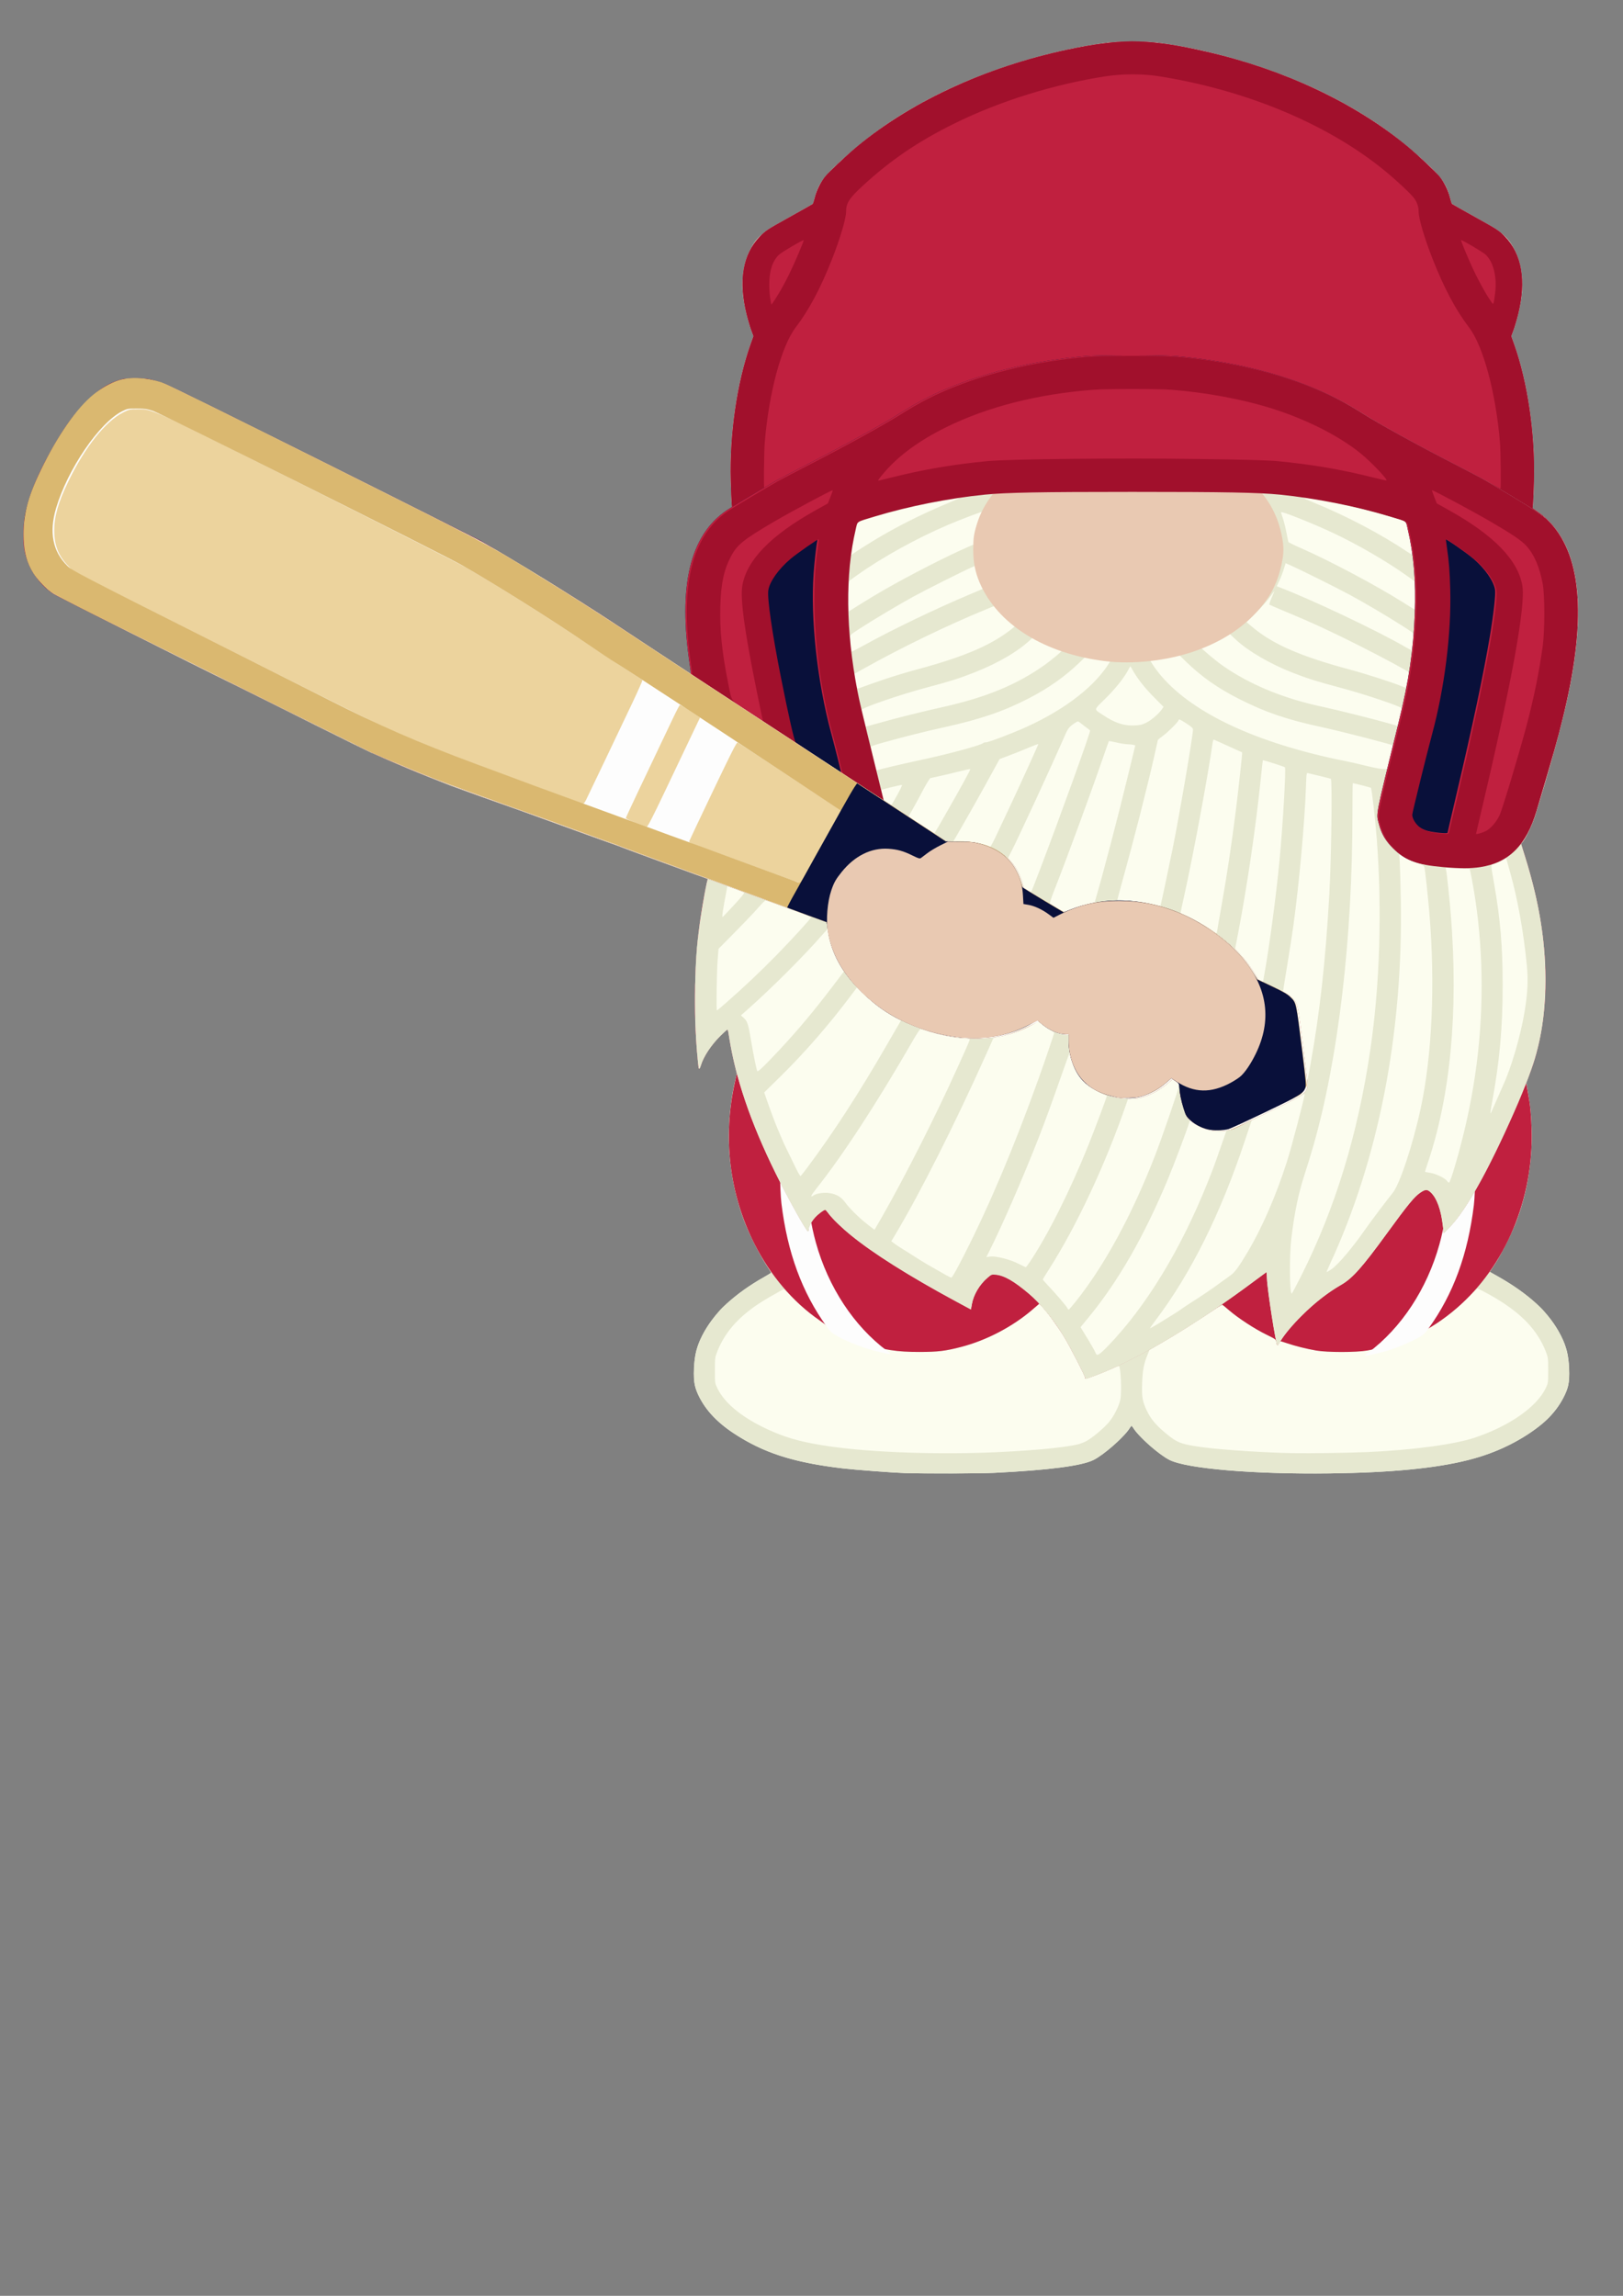 <?xml version="1.0" encoding="UTF-8" standalone="no"?>
<svg
   xmlns:dc="http://purl.org/dc/elements/1.1/"
   xmlns:cc="http://creativecommons.org/ns#"
   xmlns:rdf="http://www.w3.org/1999/02/22-rdf-syntax-ns#"
   xmlns:svg="http://www.w3.org/2000/svg"
   xmlns="http://www.w3.org/2000/svg"
   xmlns:sodipodi="http://sodipodi.sourceforge.net/DTD/sodipodi-0.dtd"
   xmlns:inkscape="http://www.inkscape.org/namespaces/inkscape"
   width="210mm"
   height="297mm"
   viewBox="0 0 210 297"
   version="1.1"
   id="svg5"
   inkscape:version="1.0.2-2 (e86c870879, 2021-01-15)"
   sodipodi:docname="Baseball_Gnome_Male.svg">
  <rect x="0" y="0" width="210" height="297" fill="#808080" stroke="none"/>
  <sodipodi:namedview
     id="namedview7"
     pagecolor="#ffffff"
     bordercolor="#666666"
     borderopacity="1.0"
     inkscape:pageshadow="2"
     inkscape:pageopacity="0.0"
     inkscape:pagecheckerboard="0"
     inkscape:document-units="mm"
     showgrid="false"
     inkscape:snap-global="true"
     inkscape:zoom="0.80087683"
     inkscape:cx="505.02783"
     inkscape:cy="432.62874"
     inkscape:window-width="1920"
     inkscape:window-height="1018"
     inkscape:window-x="3833"
     inkscape:window-y="568"
     inkscape:window-maximized="1"
     inkscape:current-layer="layer1"
     inkscape:document-rotation="0" />
  <defs
     id="defs2" />
  <g
     inkscape:label="Layer 1"
     inkscape:groupmode="layer"
     id="layer1">
    <g
       id="g901">
      <path
         style="fill:#fcfdef;stroke-width:0.103"
         d="m 117.11,190.568 c -1.411,-0.041 -6.534,-0.428 -8.048,-0.607 -5.897,-0.7 -9.609,-1.807 -13.129,-3.917 -2.729,-1.636 -4.355,-3.21 -5.393,-5.219 -0.668,-1.294 -0.806,-1.994 -0.74,-3.753 0.065,-1.731 0.345,-2.878 1.037,-4.252 1.458,-2.894 4.179,-5.466 8.08,-7.639 0.472,-0.263 0.858,-0.507 0.858,-0.542 0,-0.035 -0.304,-0.525 -0.675,-1.09 -0.371,-0.564 -1.059,-1.792 -1.528,-2.729 -3.207,-6.396 -4.077,-13.686 -2.484,-20.81 l 0.258,-1.155 -0.213,-0.834 c -0.293,-1.147 -0.599,-2.654 -0.772,-3.806 -0.08,-0.531 -0.169,-0.99 -0.199,-1.019 -0.075,-0.075 -0.925,0.691 -1.52,1.371 -0.92,1.052 -1.676,2.299 -1.952,3.219 -0.123,0.412 -0.303,0.595 -0.306,0.31 -0.001,-0.071 -0.068,-0.825 -0.151,-1.677 -0.528,-5.473 -0.37,-12.234 0.415,-17.695 0.234,-1.63 0.828,-4.798 0.93,-4.963 0.049,-0.079 0.436,0.069 -5.939,-2.258 -2.809,-1.025 -5.247,-1.928 -5.417,-2.005 -0.17,-0.077 -0.426,-0.174 -0.567,-0.215 -0.142,-0.041 -2.997,-1.073 -6.345,-2.293 -3.348,-1.22 -6.668,-2.418 -7.377,-2.662 -6.843,-2.356 -12.746,-4.661 -17.901,-6.989 C 46.069,96.453 7.46,77.174 6.957,76.828 5.313,75.702 4.038,73.894 3.489,71.917 c -0.307,-1.108 -0.331,-4.068 -0.044,-5.4 0.588,-2.73 1.899,-5.758 4.064,-9.389 1.317,-2.209 2.391,-3.62 3.887,-5.107 1.518,-1.508 2.587,-2.226 4.031,-2.706 0.737,-0.245 0.985,-0.275 2.272,-0.276 1.51,-0.001 1.858,0.059 3.611,0.629 0.49,0.159 8.942,4.326 20.79,10.249 15.329,7.663 20.468,10.28 22.132,11.268 6.537,3.882 12.172,7.407 16.766,10.487 1.786,1.198 8.076,5.34 8.517,5.608 0.068,0.041 0.04,-0.384 -0.075,-1.14 -1.2,-7.887 -0.554,-13.519 1.976,-17.246 0.624,-0.918 1.72,-2.041 2.579,-2.639 l 0.734,-0.512 -0.056,-0.619 c -0.031,-0.34 -0.085,-1.687 -0.121,-2.992 -0.164,-5.975 0.823,-12.715 2.582,-17.635 l 0.36,-1.007 -0.295,-0.799 c -0.162,-0.439 -0.436,-1.376 -0.609,-2.08 -1.06,-4.324 -0.476,-7.723 1.718,-9.992 0.76,-0.786 0.936,-0.901 3.789,-2.491 1.646,-0.917 3.026,-1.698 3.068,-1.736 0.042,-0.038 0.166,-0.423 0.277,-0.854 0.432,-1.689 1.093,-2.629 3.232,-4.595 3.602,-3.312 6.895,-5.646 11.273,-7.995 6.641,-3.562 15.132,-6.291 22.957,-7.377 1.557,-0.216 5.422,-0.242 6.913,-0.046 7.759,1.019 16.567,3.83 23.267,7.423 4.378,2.348 7.67,4.683 11.273,7.995 2.14,1.967 2.8,2.906 3.232,4.595 0.11,0.432 0.235,0.816 0.277,0.854 0.042,0.038 1.422,0.82 3.068,1.736 2.853,1.59 3.029,1.705 3.789,2.491 2.194,2.269 2.778,5.668 1.718,9.992 -0.173,0.705 -0.447,1.641 -0.609,2.08 l -0.295,0.799 0.36,1.007 c 1.758,4.92 2.745,11.66 2.582,17.635 -0.036,1.305 -0.09,2.652 -0.121,2.992 l -0.056,0.619 0.734,0.512 c 3.568,2.487 5.337,7.3 5.121,13.933 -0.198,6.101 -1.641,12.716 -5.495,25.204 -0.36,1.167 -1.176,2.911 -1.622,3.468 l -0.239,0.298 0.542,1.739 c 1.786,5.729 2.615,10.782 2.614,15.927 -0.001,4.519 -0.713,8.697 -2.079,12.207 l -0.414,1.063 0.214,1.155 c 0.327,1.761 0.428,2.739 0.495,4.766 0.129,3.94 -0.538,8.104 -1.884,11.762 -0.61,1.658 -1.981,4.412 -2.863,5.753 l -0.662,1.007 1.012,0.568 c 4.087,2.294 6.733,4.779 8.211,7.714 0.692,1.374 0.972,2.521 1.037,4.252 0.066,1.759 -0.072,2.459 -0.74,3.753 -1.038,2.009 -2.664,3.583 -5.393,5.219 -2.126,1.274 -4.368,2.192 -6.938,2.84 -4.255,1.073 -9.994,1.626 -17.889,1.725 -9.887,0.124 -18.479,-0.605 -20.777,-1.762 -1.295,-0.652 -4.029,-3.065 -4.635,-4.09 -0.1,-0.169 -0.208,-0.308 -0.24,-0.308 -0.032,0 -0.14,0.138 -0.24,0.308 -0.605,1.025 -3.34,3.438 -4.635,4.09 -1.562,0.786 -5.757,1.337 -12.871,1.689 -1.862,0.092 -8.827,0.112 -11.556,0.032 z"
         id="path71254" />
      <path
         style="fill:#e6e8d0;stroke-width:0.103"
         d="m 117.106,190.568 c -1.411,-0.041 -6.534,-0.428 -8.048,-0.607 -6.456,-0.766 -10.352,-2.028 -14.239,-4.612 -2.551,-1.696 -4.415,-4.02 -4.911,-6.125 -0.248,-1.052 -0.148,-3.272 0.205,-4.548 0.455,-1.644 1.476,-3.408 2.939,-5.073 1.129,-1.286 3.651,-3.191 5.829,-4.405 0.49,-0.273 0.89,-0.524 0.89,-0.559 0,-0.035 -0.304,-0.525 -0.675,-1.09 -0.891,-1.355 -2.262,-4.105 -2.87,-5.757 -1.236,-3.361 -1.922,-7.231 -1.922,-10.849 0,-2.329 0.341,-5.282 0.832,-7.205 l 0.209,-0.82 -0.312,-1.301 c -0.27,-1.129 -0.586,-2.759 -0.785,-4.061 -0.033,-0.213 -0.097,-0.387 -0.143,-0.387 -0.046,0 -0.445,0.36 -0.886,0.8 -1.217,1.213 -2.196,2.688 -2.534,3.818 -0.245,0.818 -0.304,0.603 -0.513,-1.867 -0.322,-3.789 -0.318,-9.792 0.007,-13.362 0.232,-2.546 0.831,-6.458 1.27,-8.296 0.078,-0.326 0.131,-0.593 0.117,-0.593 -0.061,0 -11.062,-4.036 -11.246,-4.126 -0.113,-0.055 -0.926,-0.353 -1.806,-0.66 -0.88,-0.308 -4.014,-1.438 -6.964,-2.512 -2.951,-1.074 -6.131,-2.222 -7.068,-2.551 C 57.52,101.37 53.116,99.636 48.002,97.328 45.468,96.185 7.356,77.111 6.769,76.692 4.99,75.422 3.776,73.477 3.347,71.209 3.101,69.907 3.19,67.606 3.544,66.104 c 0.472,-2.003 1.245,-3.975 2.493,-6.363 2.654,-5.079 5.445,-8.483 8.097,-9.877 1.244,-0.653 2.039,-0.836 3.611,-0.83 1.449,0.006 1.843,0.076 3.56,0.634 0.49,0.159 8.942,4.326 20.79,10.249 15.329,7.663 20.468,10.28 22.132,11.268 5.618,3.336 10.655,6.465 14.779,9.181 1.489,0.981 4.368,2.877 6.397,4.215 2.029,1.338 3.808,2.509 3.954,2.604 l 0.264,0.172 -0.184,-1.211 c -1.027,-6.75 -0.705,-11.816 0.987,-15.519 0.78,-1.708 2.34,-3.584 3.759,-4.522 l 0.547,-0.361 -0.059,-0.619 c -0.033,-0.34 -0.088,-1.687 -0.124,-2.992 -0.164,-5.977 0.823,-12.706 2.584,-17.635 l 0.36,-1.007 -0.295,-0.799 c -0.409,-1.11 -0.899,-3.165 -1.045,-4.384 -0.244,-2.042 0.045,-4.155 0.781,-5.709 0.914,-1.93 1.405,-2.355 5.145,-4.455 1.675,-0.941 3.072,-1.737 3.105,-1.77 0.033,-0.033 0.149,-0.411 0.259,-0.84 0.431,-1.684 1.137,-2.684 3.273,-4.636 3.639,-3.325 6.861,-5.606 11.231,-7.95 6.658,-3.571 15.048,-6.268 22.957,-7.379 1.731,-0.243 5.504,-0.238 7.305,0.011 7.697,1.062 16.256,3.819 22.874,7.368 4.37,2.344 7.592,4.624 11.231,7.95 2.136,1.952 2.842,2.952 3.273,4.636 0.11,0.429 0.226,0.807 0.259,0.84 0.033,0.033 1.43,0.83 3.105,1.77 3.739,2.1 4.23,2.525 5.145,4.455 0.736,1.554 1.025,3.667 0.781,5.709 -0.146,1.219 -0.636,3.274 -1.045,4.384 l -0.295,0.799 0.36,1.007 c 1.762,4.929 2.748,11.658 2.584,17.635 -0.036,1.305 -0.091,2.652 -0.124,2.992 l -0.059,0.619 0.547,0.361 c 1.419,0.938 2.979,2.814 3.759,4.522 2.244,4.913 2.092,12.236 -0.467,22.568 -0.687,2.772 -2.098,7.725 -3.476,12.197 -0.359,1.166 -1.175,2.91 -1.622,3.468 l -0.239,0.298 0.542,1.739 c 1.909,6.122 2.713,11.358 2.589,16.856 -0.096,4.259 -0.776,8.007 -2.043,11.253 l -0.405,1.038 0.25,1.49 c 0.934,5.557 0.437,11.126 -1.452,16.26 -0.604,1.643 -1.977,4.4 -2.857,5.738 l -0.662,1.007 1.045,0.586 c 2.355,1.322 4.803,3.162 5.96,4.479 1.462,1.666 2.484,3.43 2.939,5.073 0.353,1.276 0.453,3.495 0.205,4.548 -0.369,1.566 -1.73,3.592 -3.295,4.904 -2.585,2.168 -5.929,3.813 -9.663,4.755 -4.255,1.073 -9.994,1.626 -17.889,1.725 -9.724,0.122 -18.47,-0.606 -20.705,-1.723 -1.306,-0.653 -3.606,-2.629 -4.484,-3.854 -0.226,-0.316 -0.435,-0.574 -0.463,-0.574 -0.028,0 -0.237,0.258 -0.463,0.574 -0.878,1.224 -3.178,3.201 -4.484,3.854 -1.49,0.745 -5.841,1.306 -12.8,1.65 -1.862,0.092 -8.827,0.112 -11.556,0.032 z m 12.227,-2.723 c 4.53,-0.216 8.09,-0.557 9.975,-0.953 0.379,-0.08 0.959,-0.297 1.29,-0.483 0.756,-0.425 2.019,-1.472 2.779,-2.303 0.663,-0.725 1.423,-2.189 1.587,-3.058 0.205,-1.082 0.049,-4.338 -0.208,-4.338 -0.044,0 -0.584,0.215 -1.199,0.478 -0.995,0.425 -2.962,1.173 -3.085,1.173 -0.026,0 -0.046,-0.049 -0.046,-0.108 0,-0.219 -1.969,-4.059 -2.701,-5.268 -0.792,-1.307 -2.428,-3.553 -2.945,-4.04 l -0.302,-0.286 -0.578,0.506 c -2.734,2.392 -6.093,4.185 -9.512,5.075 -2.059,0.536 -3.008,0.651 -5.422,0.655 -2.39,0.004 -3.533,-0.124 -5.558,-0.621 -2.445,-0.601 -5.52,-1.903 -6.372,-2.698 -0.227,-0.212 -0.829,-0.674 -1.338,-1.027 -1.077,-0.746 -2.732,-2.19 -3.559,-3.105 -0.318,-0.351 -0.634,-0.638 -0.704,-0.638 -0.126,0 -0.329,0.108 -1.917,1.02 -3.503,2.011 -5.617,4.224 -6.714,7.028 -0.29,0.741 -0.303,0.844 -0.303,2.425 0,1.64 0.002,1.655 0.324,2.321 1.008,2.084 3.54,4.059 7.219,5.631 2.165,0.925 4.094,1.418 7.417,1.895 5.538,0.795 14.281,1.083 21.874,0.721 z m 47.668,0 c 5.776,-0.257 11.175,-0.981 13.783,-1.849 4.474,-1.489 8.032,-3.96 9.211,-6.398 0.322,-0.666 0.324,-0.681 0.324,-2.321 0,-1.581 -0.013,-1.684 -0.303,-2.425 -1.09,-2.788 -3.156,-4.954 -6.714,-7.041 -0.829,-0.486 -2.023,-1.11 -2.124,-1.11 -0.045,0 -0.63,0.55 -1.3,1.221 -3.71,3.718 -7.9,5.91 -12.985,6.791 -1.441,0.25 -5.153,0.25 -6.595,0 -1.239,-0.215 -2.723,-0.586 -3.763,-0.941 -0.421,-0.144 -0.805,-0.262 -0.853,-0.262 -0.048,0 -0.14,0.116 -0.205,0.258 -0.163,0.358 -0.254,0.323 -0.327,-0.129 -0.061,-0.378 -0.093,-0.402 -1.296,-0.987 -1.404,-0.684 -3.293,-1.891 -4.482,-2.864 -0.446,-0.365 -0.914,-0.748 -1.041,-0.851 -0.229,-0.187 -0.245,-0.178 -2.726,1.462 -1.373,0.908 -3.482,2.234 -4.686,2.947 l -2.189,1.297 -0.282,0.698 c -0.45,1.114 -0.605,1.937 -0.665,3.535 -0.069,1.834 0.031,2.422 0.624,3.653 0.507,1.054 1.164,1.837 2.415,2.878 1.516,1.261 2.011,1.446 4.906,1.834 2.412,0.323 8.067,0.689 11.523,0.747 2.314,0.038 7.325,-0.035 9.75,-0.143 z"
         id="path71398" />
      <path
         style="fill:#c0203f;stroke-width:0.103"
         d="m 140.428,178.247 c 0,-0.221 -1.957,-4.035 -2.702,-5.264 -0.792,-1.308 -2.428,-3.551 -2.946,-4.04 l -0.305,-0.288 -0.919,0.79 c -2.538,2.182 -5.915,3.949 -9.167,4.796 -2.056,0.535 -3.009,0.651 -5.422,0.656 -2.87,0.006 -4.661,-0.269 -7.31,-1.126 -1.894,-0.612 -4.359,-1.781 -4.584,-2.174 -0.044,-0.077 -0.496,-0.425 -1.005,-0.773 -3.458,-2.368 -6.424,-5.86 -8.497,-10.001 -3.206,-6.407 -4.075,-13.688 -2.483,-20.81 l 0.258,-1.155 -0.213,-0.834 c -0.293,-1.147 -0.599,-2.654 -0.772,-3.806 -0.08,-0.531 -0.169,-0.99 -0.199,-1.019 -0.075,-0.075 -0.925,0.691 -1.52,1.371 -0.92,1.052 -1.676,2.299 -1.952,3.219 -0.117,0.393 -0.305,0.6 -0.305,0.337 0,-0.056 -0.07,-0.834 -0.155,-1.728 -0.659,-6.925 -0.235,-15.394 1.071,-21.404 l 0.284,-1.309 -0.42,-0.158 c -0.231,-0.087 -2.718,-0.997 -5.527,-2.022 -2.809,-1.025 -5.254,-1.933 -5.432,-2.016 -0.179,-0.083 -0.357,-0.152 -0.397,-0.152 -0.039,0 -3.19,-1.131 -7,-2.514 -3.811,-1.383 -8.531,-3.083 -10.488,-3.779 -4.607,-1.637 -7.411,-2.726 -11.04,-4.287 C 47.411,97.09 48.229,97.486 33.639,90.221 10.697,78.798 7.203,77.042 6.721,76.688 5.504,75.794 4.366,74.313 3.831,72.926 3.323,71.607 3.168,70.517 3.234,68.735 c 0.127,-3.377 1.368,-6.736 4.31,-11.659 1.306,-2.187 2.401,-3.619 3.902,-5.107 1.467,-1.454 2.558,-2.182 3.98,-2.654 0.737,-0.245 0.985,-0.275 2.272,-0.276 1.51,-0.001 1.858,0.059 3.611,0.629 0.49,0.159 8.963,4.336 20.839,10.273 l 20.014,10.005 4.078,2.446 c 5.951,3.569 10.881,6.673 15.067,9.487 1.529,1.028 7.76,5.129 8.208,5.401 0.068,0.041 0.04,-0.384 -0.075,-1.14 -1.2,-7.887 -0.554,-13.519 1.976,-17.246 0.624,-0.918 1.72,-2.041 2.579,-2.639 l 0.734,-0.512 -0.056,-0.619 c -0.031,-0.34 -0.085,-1.687 -0.121,-2.992 -0.164,-5.975 0.823,-12.715 2.582,-17.635 l 0.36,-1.007 -0.295,-0.799 c -0.162,-0.439 -0.436,-1.376 -0.609,-2.08 -1.06,-4.324 -0.476,-7.723 1.718,-9.992 0.76,-0.786 0.936,-0.901 3.789,-2.491 1.646,-0.917 3.026,-1.698 3.068,-1.736 0.042,-0.038 0.166,-0.423 0.277,-0.854 0.244,-0.954 0.71,-1.904 1.312,-2.67 0.461,-0.587 2.783,-2.773 4.161,-3.916 7.331,-6.082 17.413,-10.614 28.43,-12.78 6.176,-1.214 9.697,-1.104 16.766,0.522 10.07,2.317 19.224,6.632 26.005,12.258 1.378,1.143 3.7,3.329 4.161,3.916 0.601,0.766 1.068,1.716 1.312,2.67 0.11,0.432 0.235,0.816 0.277,0.854 0.042,0.038 1.422,0.82 3.068,1.736 2.853,1.59 3.029,1.705 3.789,2.491 2.194,2.269 2.778,5.668 1.718,9.992 -0.173,0.705 -0.447,1.641 -0.609,2.08 l -0.295,0.799 0.36,1.007 c 1.758,4.92 2.745,11.66 2.582,17.635 -0.036,1.305 -0.09,2.652 -0.121,2.992 l -0.056,0.619 0.734,0.512 c 3.568,2.487 5.337,7.3 5.121,13.933 -0.198,6.101 -1.641,12.716 -5.495,25.204 -0.36,1.167 -1.176,2.911 -1.622,3.468 l -0.239,0.298 0.542,1.739 c 2.416,7.751 3.166,14.889 2.247,21.396 -0.329,2.329 -0.955,4.796 -1.712,6.738 l -0.414,1.063 0.214,1.155 c 0.327,1.761 0.428,2.739 0.495,4.766 0.296,9.006 -3.372,17.784 -9.708,23.234 -3.409,2.933 -7.147,4.698 -11.569,5.465 -1.441,0.25 -5.153,0.25 -6.595,0 -1.239,-0.215 -2.723,-0.586 -3.763,-0.941 -0.421,-0.144 -0.805,-0.262 -0.853,-0.262 -0.048,0 -0.14,0.116 -0.205,0.258 -0.163,0.358 -0.254,0.323 -0.327,-0.129 -0.061,-0.378 -0.092,-0.401 -1.316,-0.998 -1.499,-0.73 -3.639,-2.128 -4.81,-3.142 -0.467,-0.404 -0.872,-0.735 -0.899,-0.735 -0.027,0 -1.097,0.694 -2.377,1.542 -5.388,3.57 -10.364,6.267 -14.09,7.638 -1.267,0.466 -1.234,0.458 -1.234,0.301 z"
         id="path71526" />
      <path
         style="fill:#fdfdfd;fill-opacity:1;stroke-width:0.103"
         d="m 177.021,174.999 c 4.302,-3.21 7.622,-8.254 9.223,-14.015 1.268,-4.559 1.594,-10.19 0.882,-15.225 -0.112,-0.79 -0.191,-1.448 -0.177,-1.463 0.088,-0.088 3.235,-0.74 3.288,-0.681 0.074,0.083 0.335,1.81 0.525,3.477 0.2,1.752 0.164,6.977 -0.06,8.822 -0.772,6.352 -2.661,11.498 -5.844,15.917 -0.492,0.683 -0.677,0.849 -1.393,1.248 -0.945,0.526 -2.41,1.155 -3.611,1.548 -0.808,0.265 -2.95,0.784 -3.243,0.786 -0.081,0 0.103,-0.186 0.41,-0.415 z"
         id="path71654" />
      <path
         style="fill:#fdfdfd;fill-opacity:1;stroke-width:0.103"
         d="m 113.868,174.918 c -1.957,-0.453 -3.977,-1.21 -5.523,-2.071 -0.716,-0.399 -0.901,-0.565 -1.393,-1.248 -3.183,-4.419 -5.072,-9.566 -5.844,-15.917 -0.224,-1.845 -0.26,-7.07 -0.06,-8.822 0.19,-1.667 0.451,-3.394 0.525,-3.477 0.053,-0.059 3.2,0.593 3.288,0.681 0.014,0.014 -0.065,0.672 -0.177,1.463 -0.712,5.035 -0.386,10.666 0.882,15.225 1.602,5.761 4.921,10.805 9.223,14.015 0.655,0.489 0.586,0.5 -0.921,0.152 z"
         id="path73188" />
      <path
         style="fill:#a1102c;stroke-width:0.103"
         d="m 140.428,178.247 c 0,-0.222 -1.957,-4.035 -2.702,-5.264 -1.392,-2.298 -3.08,-4.366 -4.619,-5.662 -1.941,-1.634 -3.159,-2.33 -4.279,-2.445 -0.52,-0.054 -0.556,-0.04 -1.056,0.396 -1.046,0.912 -1.816,2.219 -2.024,3.436 l -0.114,0.667 -1.089,-0.579 c -9.156,-4.872 -15.44,-9.195 -17.51,-12.048 -0.212,-0.293 -0.234,-0.299 -0.509,-0.154 -0.853,0.452 -1.901,1.798 -1.901,2.442 0,0.131 -0.036,0.238 -0.08,0.238 -0.203,0 -2.578,-4.26 -4.15,-7.442 -3.223,-6.526 -5.258,-12.467 -6.033,-17.615 -0.08,-0.531 -0.169,-0.99 -0.199,-1.019 -0.075,-0.075 -0.925,0.691 -1.52,1.371 -0.92,1.052 -1.676,2.299 -1.952,3.219 -0.117,0.393 -0.305,0.6 -0.305,0.337 0,-0.056 -0.07,-0.834 -0.155,-1.728 -0.659,-6.925 -0.235,-15.394 1.071,-21.404 l 0.284,-1.309 -0.42,-0.157 c -0.231,-0.087 -2.718,-0.997 -5.527,-2.022 -2.809,-1.025 -5.247,-1.928 -5.417,-2.005 -0.17,-0.077 -0.426,-0.174 -0.567,-0.215 -0.142,-0.041 -2.997,-1.073 -6.345,-2.293 -3.348,-1.22 -6.668,-2.418 -7.377,-2.662 C 59.178,102.003 53.598,99.831 48.445,97.522 46.286,96.555 7.543,77.23 6.957,76.828 5.313,75.702 4.038,73.894 3.489,71.917 3.182,70.809 3.158,67.849 3.445,66.517 c 0.595,-2.761 1.89,-5.743 4.099,-9.441 1.306,-2.187 2.401,-3.619 3.902,-5.107 1.467,-1.454 2.558,-2.182 3.98,-2.654 0.737,-0.245 0.985,-0.275 2.272,-0.276 1.51,-0.001 1.858,0.059 3.611,0.629 0.49,0.159 8.963,4.336 20.839,10.273 l 20.014,10.005 4.078,2.446 c 5.951,3.569 10.881,6.673 15.067,9.487 1.529,1.028 7.76,5.129 8.208,5.401 0.068,0.041 0.04,-0.384 -0.075,-1.14 -1.2,-7.887 -0.554,-13.519 1.976,-17.246 0.624,-0.918 1.72,-2.041 2.579,-2.639 l 0.734,-0.512 -0.056,-0.619 c -0.031,-0.34 -0.085,-1.687 -0.121,-2.992 -0.164,-5.975 0.823,-12.715 2.582,-17.635 l 0.36,-1.007 -0.295,-0.799 c -0.162,-0.439 -0.436,-1.376 -0.609,-2.08 -1.06,-4.324 -0.476,-7.723 1.718,-9.992 0.76,-0.786 0.936,-0.901 3.789,-2.491 1.646,-0.917 3.026,-1.698 3.068,-1.736 0.042,-0.038 0.166,-0.423 0.277,-0.854 0.244,-0.954 0.71,-1.904 1.312,-2.67 0.461,-0.587 2.783,-2.773 4.161,-3.916 7.331,-6.082 17.413,-10.614 28.43,-12.78 6.176,-1.214 9.697,-1.104 16.766,0.522 10.07,2.317 19.224,6.632 26.005,12.258 1.378,1.143 3.7,3.329 4.161,3.916 0.601,0.766 1.068,1.716 1.312,2.67 0.11,0.432 0.235,0.816 0.277,0.854 0.042,0.038 1.422,0.82 3.068,1.736 2.853,1.59 3.029,1.705 3.789,2.491 2.194,2.269 2.778,5.668 1.718,9.992 -0.173,0.705 -0.447,1.641 -0.609,2.08 l -0.295,0.799 0.36,1.007 c 1.758,4.92 2.745,11.66 2.582,17.635 -0.036,1.305 -0.09,2.652 -0.121,2.992 l -0.056,0.619 0.734,0.512 c 3.568,2.487 5.337,7.3 5.121,13.933 -0.198,6.101 -1.641,12.716 -5.495,25.204 -0.36,1.167 -1.176,2.911 -1.622,3.468 l -0.239,0.298 0.542,1.739 c 3.008,9.65 3.439,18.484 1.266,25.978 -0.922,3.179 -4.514,11.315 -6.981,15.809 -1.691,3.082 -2.938,4.927 -4.167,6.168 l -0.655,0.661 -0.13,-1.074 c -0.157,-1.292 -0.556,-2.761 -0.924,-3.396 -0.352,-0.607 -0.913,-1.135 -1.205,-1.135 -0.748,0 -2.205,1.58 -4.758,5.159 -3.2,4.486 -4.757,6.262 -6.24,7.116 -2.948,1.698 -6.448,4.939 -7.867,7.285 -0.184,0.305 -0.362,0.555 -0.395,0.557 -0.078,0.004 -0.644,-3.075 -0.967,-5.259 -0.293,-1.979 -0.479,-3.88 -0.399,-4.086 0.03,-0.079 0.026,-0.144 -0.01,-0.144 -0.035,0 -0.609,0.412 -1.275,0.914 -7.562,5.712 -15.676,10.546 -20.973,12.496 -1.267,0.466 -1.234,0.458 -1.234,0.301 z M 100.133,62.54 c 0.663,-0.371 2.747,-1.468 4.629,-2.437 4.899,-2.522 9.609,-5.121 11.935,-6.587 2.371,-1.494 4.413,-2.531 6.967,-3.536 4.968,-1.957 10.715,-3.254 16.867,-3.808 2.018,-0.182 9.951,-0.182 11.969,0 6.153,0.554 11.899,1.851 16.867,3.808 2.554,1.006 4.596,2.042 6.967,3.536 2.326,1.466 7.036,4.065 11.935,6.587 1.882,0.969 3.966,2.066 4.629,2.437 0.663,0.371 1.224,0.675 1.246,0.675 0.086,0 0.032,-4.868 -0.067,-6.036 -0.543,-6.424 -2.158,-12.412 -3.998,-14.821 -1.714,-2.244 -3.229,-5.09 -4.697,-8.816 -1.071,-2.72 -1.825,-5.271 -1.826,-6.18 -0.001,-0.574 -0.153,-1.062 -0.501,-1.612 -0.347,-0.548 -2.538,-2.59 -4.244,-3.957 -7.335,-5.876 -17.735,-10.172 -28.89,-11.935 -2.036,-0.322 -4.673,-0.32 -6.799,0.004 -6.72,1.025 -13.726,3.204 -19.585,6.092 -4.705,2.319 -8.261,4.731 -11.881,8.057 -1.761,1.618 -2.178,2.259 -2.179,3.35 -10e-4,0.91 -0.755,3.46 -1.826,6.18 -1.467,3.727 -2.983,6.572 -4.697,8.816 -1.84,2.41 -3.455,8.397 -3.998,14.821 -0.099,1.167 -0.153,6.036 -0.067,6.036 0.022,0 0.583,-0.304 1.246,-0.675 z m 0.666,-24.631 c 0.335,-0.554 0.911,-1.622 1.281,-2.373 0.704,-1.432 1.971,-4.398 1.906,-4.463 -0.082,-0.082 -2.84,1.543 -3.193,1.882 -0.836,0.801 -1.247,2.041 -1.259,3.796 -0.004,0.624 0.054,1.479 0.13,1.9 l 0.137,0.765 0.195,-0.25 c 0.107,-0.137 0.469,-0.703 0.804,-1.258 z m 92.665,-0.043 c 0.245,-2.056 -0.229,-3.957 -1.225,-4.912 -0.349,-0.334 -3.111,-1.965 -3.191,-1.884 -0.048,0.047 0.754,1.999 1.427,3.473 0.647,1.419 1.572,3.131 2.233,4.134 0.477,0.724 0.488,0.733 0.564,0.45 0.042,-0.159 0.129,-0.726 0.193,-1.261 z"
         id="path74293" />
      <path
         style="fill:#fcfdef;fill-opacity:1;stroke-width:0.103"
         d="m 140.428,178.247 c 0,-0.222 -1.957,-4.035 -2.702,-5.264 -1.392,-2.298 -3.08,-4.366 -4.619,-5.662 -1.941,-1.634 -3.159,-2.33 -4.279,-2.445 -0.52,-0.054 -0.556,-0.04 -1.056,0.396 -1.046,0.912 -1.816,2.219 -2.024,3.437 l -0.114,0.667 -1.089,-0.579 c -9.163,-4.876 -15.438,-9.193 -17.51,-12.048 -0.212,-0.293 -0.234,-0.299 -0.509,-0.154 -0.853,0.452 -1.901,1.798 -1.901,2.442 0,0.131 -0.036,0.238 -0.08,0.238 -0.203,0 -2.578,-4.26 -4.15,-7.442 -3.228,-6.537 -5.257,-12.458 -6.033,-17.615 -0.08,-0.531 -0.169,-0.99 -0.199,-1.019 -0.075,-0.075 -0.925,0.691 -1.52,1.371 -0.92,1.052 -1.676,2.299 -1.952,3.219 -0.123,0.412 -0.303,0.595 -0.306,0.31 -0.001,-0.071 -0.068,-0.825 -0.151,-1.677 -0.528,-5.473 -0.37,-12.234 0.415,-17.695 0.234,-1.63 0.828,-4.798 0.93,-4.963 0.049,-0.079 0.436,0.069 -5.939,-2.258 -2.809,-1.025 -5.247,-1.927 -5.417,-2.004 -0.17,-0.076 -0.565,-0.22 -0.877,-0.319 -0.312,-0.099 -3.307,-1.178 -6.655,-2.398 -3.348,-1.22 -6.598,-2.394 -7.222,-2.608 C 59.323,102.064 53.042,99.602 48.032,97.34 46.069,96.453 7.46,77.174 6.957,76.828 5.313,75.701 4.038,73.894 3.489,71.917 3.182,70.809 3.158,67.849 3.445,66.517 c 0.588,-2.73 1.899,-5.758 4.064,-9.389 1.317,-2.209 2.391,-3.62 3.887,-5.107 1.518,-1.508 2.587,-2.226 4.031,-2.706 0.737,-0.245 0.985,-0.275 2.272,-0.276 1.51,-0.001 1.858,0.059 3.611,0.629 0.49,0.159 8.942,4.326 20.79,10.249 15.329,7.663 20.468,10.28 22.132,11.268 6.537,3.882 12.172,7.407 16.766,10.487 1.786,1.198 8.076,5.34 8.517,5.608 0.068,0.041 0.04,-0.384 -0.075,-1.14 -1.552,-10.205 0.01,-16.793 4.746,-20.012 0.768,-0.522 4.23,-2.597 6.416,-3.845 0.369,-0.211 2.226,-1.183 4.127,-2.162 4.931,-2.538 9.636,-5.134 11.969,-6.604 2.371,-1.494 4.413,-2.531 6.967,-3.536 4.968,-1.957 10.715,-3.254 16.867,-3.808 2.018,-0.182 9.951,-0.182 11.969,0 6.153,0.554 11.899,1.851 16.867,3.808 2.554,1.006 4.596,2.042 6.967,3.536 2.342,1.476 7.038,4.066 12.021,6.631 1.93,0.993 3.728,1.939 3.996,2.102 0.268,0.162 1.567,0.941 2.888,1.73 3.385,2.022 4.608,2.854 5.33,3.625 4.044,4.323 4.685,12.171 1.957,23.971 -0.705,3.051 -2.292,8.726 -3.863,13.816 -0.36,1.167 -1.176,2.911 -1.622,3.468 l -0.239,0.298 0.542,1.739 c 3.011,9.659 3.439,18.463 1.262,25.987 -0.914,3.159 -4.512,11.308 -6.977,15.8 -1.691,3.082 -2.938,4.927 -4.167,6.168 l -0.655,0.661 -0.13,-1.074 c -0.244,-2.01 -0.779,-3.465 -1.545,-4.195 -0.438,-0.417 -0.688,-0.421 -1.297,-0.017 -0.819,0.543 -1.63,1.527 -4.454,5.408 -3.123,4.292 -4.397,5.723 -5.832,6.549 -2.945,1.695 -6.448,4.939 -7.867,7.284 -0.184,0.305 -0.362,0.555 -0.395,0.557 -0.18,0.009 -1.302,-7.127 -1.354,-8.608 -0.017,-0.485 -0.04,-0.882 -0.051,-0.882 -0.011,-8e-5 -0.582,0.421 -1.269,0.936 -7.905,5.925 -15.806,10.614 -21.131,12.542 -1.09,0.394 -1.053,0.386 -1.053,0.233 z"
         id="path74421" />
      <path
         style="fill:#e6e8d0;fill-opacity:1;stroke-width:0.103"
         d="m 140.429,178.284 c 0,-0.22 -1.969,-4.059 -2.701,-5.268 -1.393,-2.3 -3.08,-4.368 -4.62,-5.664 -1.94,-1.633 -3.165,-2.333 -4.271,-2.442 -0.507,-0.05 -0.554,-0.032 -1.058,0.396 -1.032,0.876 -1.8,2.172 -2.032,3.426 l -0.125,0.679 -2.011,-1.088 c -6.033,-3.265 -10.656,-6.177 -13.512,-8.514 -1.24,-1.015 -2.451,-2.195 -2.918,-2.845 -0.176,-0.244 -0.361,-0.444 -0.412,-0.444 -0.177,0 -0.969,0.603 -1.359,1.035 -0.427,0.473 -0.778,1.154 -0.781,1.519 -10e-4,0.128 -0.039,0.232 -0.084,0.232 -0.207,0 -2.592,-4.284 -4.198,-7.54 -3.321,-6.734 -5.243,-12.478 -6.101,-18.229 -0.028,-0.184 -0.088,-0.335 -0.134,-0.335 -0.046,0 -0.445,0.36 -0.886,0.8 -1.217,1.213 -2.196,2.688 -2.534,3.818 -0.245,0.818 -0.304,0.603 -0.513,-1.867 -0.322,-3.789 -0.318,-9.792 0.007,-13.362 0.232,-2.546 0.831,-6.458 1.27,-8.296 0.078,-0.326 0.131,-0.593 0.117,-0.593 -0.061,0 -11.062,-4.036 -11.246,-4.126 -0.113,-0.055 -0.926,-0.353 -1.806,-0.661 -0.88,-0.308 -3.526,-1.265 -5.881,-2.128 -2.355,-0.862 -5.187,-1.884 -6.294,-2.271 -2.551,-0.891 -7.273,-2.582 -8.151,-2.919 C 54.937,100.345 50.948,98.686 48.007,97.359 45.472,96.216 7.36,77.142 6.774,76.723 4.994,75.453 3.781,73.508 3.352,71.24 c -0.246,-1.302 -0.157,-3.603 0.197,-5.105 0.472,-2.003 1.245,-3.975 2.493,-6.363 2.654,-5.079 5.445,-8.483 8.097,-9.877 1.244,-0.653 2.039,-0.836 3.611,-0.83 1.449,0.006 1.843,0.076 3.56,0.634 0.49,0.159 8.944,4.327 20.79,10.249 18.784,9.39 20.16,10.096 23.267,11.94 6.362,3.776 9.546,5.781 16.921,10.654 3.064,2.025 5.968,3.937 6.452,4.248 l 0.881,0.567 -0.182,-1.196 c -1.024,-6.733 -0.701,-11.804 0.989,-15.504 0.819,-1.793 2.356,-3.604 3.932,-4.633 0.637,-0.416 4.497,-2.712 6.191,-3.682 0.34,-0.195 2.233,-1.186 4.206,-2.203 5.188,-2.674 9.191,-4.889 12.096,-6.695 2.987,-1.856 5.727,-3.13 9.337,-4.339 6.354,-2.128 12.671,-3.088 20.327,-3.088 7.656,0 13.973,0.96 20.327,3.088 3.61,1.209 6.35,2.483 9.337,4.339 2.913,1.811 6.924,4.031 12.097,6.694 1.973,1.016 3.807,1.98 4.077,2.143 0.269,0.163 1.569,0.942 2.889,1.731 3.418,2.045 4.58,2.831 5.302,3.586 2.572,2.689 3.798,6.971 3.614,12.621 -0.199,6.127 -1.605,12.572 -5.496,25.204 -0.359,1.166 -1.175,2.91 -1.622,3.468 l -0.239,0.298 0.542,1.739 c 1.909,6.122 2.713,11.358 2.589,16.856 -0.128,5.699 -1.04,9.337 -4.047,16.147 -3.344,7.576 -6.322,12.857 -8.446,14.982 l -0.633,0.633 -0.132,-1.075 c -0.242,-1.977 -0.754,-3.405 -1.482,-4.133 -0.485,-0.485 -0.727,-0.499 -1.359,-0.081 -0.819,0.543 -1.63,1.527 -4.454,5.408 -3.123,4.292 -4.397,5.723 -5.832,6.549 -1.811,1.042 -3.374,2.266 -5.142,4.028 -1.181,1.176 -2.214,2.411 -2.726,3.257 -0.184,0.305 -0.362,0.555 -0.395,0.557 -0.18,0.009 -1.302,-7.127 -1.354,-8.608 -0.017,-0.485 -0.054,-0.87 -0.082,-0.856 -0.028,0.014 -0.771,0.563 -1.651,1.219 -7.683,5.735 -15.472,10.334 -20.718,12.233 -1.085,0.393 -1.053,0.385 -1.053,0.239 z m 2.927,-4.153 c 4.898,-5.063 9.412,-12.459 12.871,-21.091 0.797,-1.99 0.785,-1.955 1.782,-4.815 l 0.68,-1.948 -0.461,0.063 c -1.187,0.163 -2.857,-0.326 -3.823,-1.118 l -0.43,-0.352 -0.128,0.433 c -0.28,0.945 -1.906,5.254 -2.726,7.222 -3.088,7.413 -6.414,13.211 -10.269,17.899 l -1.042,1.267 0.584,0.952 c 0.78,1.272 1.275,2.138 1.388,2.429 0.151,0.392 0.469,0.202 1.575,-0.941 z m 7.546,-3.53 c 0.284,-0.181 0.702,-0.439 0.929,-0.573 0.227,-0.134 0.677,-0.431 0.999,-0.66 0.323,-0.229 0.807,-0.556 1.077,-0.726 1.598,-1.01 2.995,-1.957 4.115,-2.792 0.34,-0.254 0.854,-0.624 1.142,-0.823 0.601,-0.416 1.084,-1.067 2.289,-3.09 1.852,-3.108 3.713,-7.4 5.079,-11.712 0.623,-1.968 2.272,-8.255 2.272,-8.664 0,-0.077 -0.152,-0.015 -0.371,0.152 -0.204,0.156 -1.746,0.945 -3.425,1.753 l -3.054,1.47 -0.891,2.67 c -3.163,9.482 -6.943,17.084 -11.522,23.171 -0.414,0.551 -0.753,1.026 -0.753,1.056 0,0.055 1.144,-0.612 2.115,-1.233 z m -11.72,-2.212 c 3.742,-4.697 7.234,-11.117 10.245,-18.835 0.927,-2.376 3.175,-8.926 3.177,-9.254 0,-0.096 -0.193,-0.29 -0.429,-0.431 l -0.43,-0.257 -0.768,0.658 c -1.317,1.128 -3.156,1.907 -4.502,1.907 h -0.526 l -0.24,0.696 c -2.658,7.709 -6.375,15.669 -9.91,21.221 -0.467,0.733 -0.858,1.368 -0.869,1.409 -0.011,0.042 0.307,0.417 0.706,0.833 0.947,0.988 2.344,2.62 2.462,2.877 0.051,0.111 0.132,0.202 0.18,0.202 0.048,0 0.455,-0.462 0.905,-1.027 z m 29.178,-3.332 c 4.418,-8.78 7.325,-18.282 8.942,-29.225 1.238,-8.382 1.537,-18.164 0.835,-27.342 -0.184,-2.41 -0.649,-6.47 -0.751,-6.568 -0.057,-0.055 -2.192,-0.602 -2.349,-0.602 -0.024,0 -0.044,1.799 -0.044,3.998 -0.002,16.144 -1.824,31.609 -5.053,42.901 -0.291,1.019 -0.802,2.688 -1.136,3.71 -0.798,2.447 -1.297,4.847 -1.715,8.254 -0.271,2.21 -0.239,7.171 0.046,7.171 0.038,0 0.59,-1.033 1.225,-2.296 z m -43.598,-2.734 c 3.271,-6.415 6.412,-13.849 9.6,-22.725 0.777,-2.164 2.043,-5.88 2.043,-6 0,-0.04 -0.267,-0.238 -0.593,-0.439 -0.326,-0.201 -0.777,-0.523 -1,-0.715 l -0.407,-0.349 -0.594,0.348 c -1.233,0.722 -2.869,1.338 -4.41,1.66 l -0.858,0.179 -0.923,2.064 c -3.992,8.924 -8.608,18.081 -11.773,23.358 l -0.519,0.865 0.247,0.192 c 0.395,0.306 0.891,0.631 2.105,1.38 0.624,0.385 1.321,0.824 1.548,0.976 0.227,0.151 0.9,0.548 1.496,0.88 0.596,0.333 1.339,0.756 1.651,0.94 0.312,0.184 0.637,0.339 0.722,0.343 0.102,0.005 0.672,-1.005 1.667,-2.958 z m 47.495,1.889 c 0.857,-0.569 2.797,-2.863 4.491,-5.31 0.568,-0.821 3.003,-4.049 3.429,-4.546 0.9,-1.05 2.609,-6.178 3.629,-10.889 1.495,-6.901 1.911,-16.118 1.142,-25.33 -0.196,-2.349 -0.558,-5.66 -0.653,-5.969 -0.058,-0.19 -0.232,-0.293 -0.793,-0.473 -0.76,-0.243 -1.655,-0.666 -2.154,-1.019 l -0.3,-0.212 0.069,1.128 c 0.038,0.62 0.098,2.846 0.134,4.946 0.29,17.191 -2.889,33.461 -9.189,47.035 -0.254,0.547 -0.434,0.994 -0.401,0.994 0.033,0 0.301,-0.16 0.596,-0.355 z m -39.072,-0.857 c 2.382,-3.546 5.28,-9.319 7.676,-15.296 0.843,-2.103 2.354,-6.14 2.354,-6.288 0,-0.033 -0.23,-0.142 -0.511,-0.242 -0.727,-0.258 -1.98,-1.126 -2.534,-1.755 -0.26,-0.295 -0.633,-0.862 -0.828,-1.259 -0.31,-0.63 -0.428,-1.014 -0.756,-2.456 -0.054,-0.237 -0.209,0.119 -0.858,1.96 -1.882,5.347 -2.383,6.723 -3.321,9.127 -1.986,5.089 -4.746,11.432 -6.425,14.767 l -0.36,0.715 0.514,-0.071 c 0.713,-0.098 2.553,0.371 3.664,0.935 0.461,0.234 0.872,0.432 0.912,0.441 0.041,0.009 0.253,-0.252 0.472,-0.578 z m -19.034,-5.984 c 2.962,-5.184 6.961,-13.088 9.72,-19.216 0.243,-0.54 0.702,-1.554 1.02,-2.253 0.318,-0.7 0.578,-1.338 0.578,-1.419 0,-0.11 -0.152,-0.146 -0.609,-0.146 -1.168,0 -2.751,-0.335 -5.696,-1.205 -0.124,-0.037 -0.395,0.349 -1.076,1.533 -4.618,8.02 -9.073,14.845 -12.496,19.145 -0.701,0.88 -0.803,1.168 -0.291,0.818 0.397,-0.271 1.435,-0.399 2.138,-0.264 0.902,0.173 1.435,0.513 1.974,1.262 0.433,0.602 1.498,1.675 2.394,2.415 0.339,0.28 1.305,1.037 1.345,1.054 0.006,0.002 0.457,-0.772 1,-1.723 z m 74.075,-6.431 c 2.348,-7.948 3.483,-15.581 3.483,-23.428 1.1e-4,-3.634 -0.269,-7.391 -0.778,-10.871 -0.256,-1.752 -0.699,-4.147 -0.779,-4.217 -0.023,-0.02 -0.731,-0.065 -1.572,-0.1 l -1.529,-0.063 0.057,0.281 c 0.114,0.564 0.471,3.944 0.624,5.904 0.976,12.481 -0.05,23.339 -3.035,32.133 -0.172,0.507 -0.313,0.955 -0.313,0.994 0,0.04 0.267,0.102 0.593,0.139 0.709,0.081 2.007,0.692 2.247,1.058 0.091,0.139 0.22,0.234 0.288,0.212 0.067,-0.022 0.389,-0.942 0.715,-2.044 z m -83.672,-0.022 c 3.326,-4.469 6.579,-9.487 10.082,-15.55 0.475,-0.823 1.107,-1.913 1.403,-2.423 l 0.539,-0.927 -0.694,-0.365 c -1.044,-0.549 -2.81,-1.878 -3.951,-2.973 -0.559,-0.536 -1.031,-0.957 -1.048,-0.935 -0.018,0.022 -0.328,0.435 -0.69,0.918 -2.933,3.911 -6.056,7.499 -9.306,10.691 l -2.008,1.972 0.332,0.969 c 0.339,0.987 1.115,3.071 1.283,3.445 0.051,0.113 0.286,0.671 0.522,1.238 0.236,0.567 0.561,1.287 0.722,1.599 0.161,0.312 0.619,1.256 1.019,2.098 0.411,0.866 0.771,1.502 0.83,1.466 0.057,-0.035 0.491,-0.585 0.964,-1.221 z m 89.063,-8.534 c 0.382,-0.88 0.78,-1.785 0.884,-2.012 1.033,-2.235 2.222,-6.289 2.737,-9.329 0.43,-2.539 0.514,-4.217 0.311,-6.255 -0.427,-4.291 -1.17,-8.428 -2.132,-11.864 l -0.531,-1.896 -0.572,0.305 c -0.315,0.168 -0.756,0.36 -0.98,0.428 -0.475,0.142 -0.476,-0.161 0.011,2.663 0.796,4.614 1.077,7.973 1.085,12.949 0.009,5.487 -0.395,9.962 -1.377,15.264 -0.204,1.1 -0.25,1.478 -0.17,1.39 0.022,-0.024 0.351,-0.763 0.733,-1.642 z m -24.052,-4.695 c 1.214,-6.758 1.944,-13.344 2.433,-21.925 0.264,-4.627 0.401,-14.805 0.202,-15.004 -0.03,-0.03 -0.655,-0.195 -1.39,-0.366 -0.735,-0.172 -1.433,-0.339 -1.551,-0.372 -0.211,-0.058 -0.217,-0.022 -0.283,1.788 -0.168,4.639 -0.859,12.271 -1.623,17.926 -0.115,0.851 -0.463,3.089 -0.772,4.973 -0.31,1.884 -0.563,3.468 -0.563,3.521 0,0.053 0.136,0.153 0.302,0.221 0.372,0.154 1.2,0.958 1.415,1.373 0.087,0.169 0.223,0.731 0.3,1.248 0.121,0.803 0.817,6.292 1.033,8.142 0.038,0.329 0.082,0.584 0.098,0.567 0.015,-0.017 0.195,-0.959 0.399,-2.094 z m -68.631,-1.955 c 2.369,-2.544 4.484,-5.076 6.859,-8.208 l 1.447,-1.909 -0.56,-1.056 c -0.672,-1.267 -1.135,-2.578 -1.294,-3.664 -0.065,-0.44 -0.149,-0.8 -0.188,-0.8 -0.039,0 -0.383,0.36 -0.766,0.8 -2.35,2.703 -6.585,6.937 -9.667,9.666 l -0.898,0.795 0.346,0.303 c 0.487,0.428 0.621,0.84 0.982,3.028 0.285,1.727 0.637,3.463 0.784,3.87 0.063,0.175 0.954,-0.676 2.955,-2.826 z m -6.985,-6.006 c 2.235,-1.957 4.498,-4.093 6.463,-6.103 2.054,-2.101 4.526,-4.804 4.526,-4.95 0,-0.081 -5.654,-2.189 -5.87,-2.189 -0.06,0 -0.308,0.219 -0.551,0.487 -0.242,0.268 -0.737,0.813 -1.099,1.212 -0.362,0.399 -1.512,1.588 -2.554,2.642 l -1.895,1.916 -0.118,1.54 c -0.118,1.539 -0.185,6.442 -0.087,6.439 0.028,-10e-4 0.562,-0.449 1.187,-0.995 z m 69.492,-2.795 c 0.001,-0.043 0.093,-0.581 0.205,-1.197 0.604,-3.325 1.484,-9.955 1.905,-14.357 0.439,-4.594 0.868,-11.985 0.703,-12.123 -0.103,-0.087 -2.826,-0.955 -2.857,-0.91 -0.013,0.018 -0.127,1.055 -0.255,2.303 -0.648,6.337 -1.779,14.042 -2.966,20.206 l -0.375,1.943 0.462,0.481 c 0.761,0.792 1.463,1.695 1.988,2.557 0.273,0.447 0.587,0.895 0.698,0.994 0.206,0.184 0.488,0.243 0.491,0.103 z m -5.986,-6.309 c 0,-0.051 0.276,-1.649 0.614,-3.551 0.688,-3.874 1.26,-7.675 1.813,-12.039 0.339,-2.677 0.883,-7.665 0.841,-7.7 -0.014,-0.012 -3.229,-1.468 -3.642,-1.65 -0.073,-0.032 -0.142,0.135 -0.186,0.445 -0.599,4.267 -2.552,14.773 -3.678,19.782 -0.279,1.244 -0.496,2.271 -0.482,2.283 0.014,0.012 0.37,0.172 0.79,0.355 1.011,0.44 1.843,0.906 2.847,1.592 0.803,0.549 1.083,0.674 1.083,0.484 z m -62.465,-3.558 c 1.152,-1.255 1.38,-1.553 1.246,-1.628 -0.091,-0.051 -0.604,-0.251 -1.142,-0.446 l -0.977,-0.354 -0.104,0.537 c -0.46,2.38 -0.627,3.494 -0.517,3.456 0.046,-0.016 0.719,-0.721 1.494,-1.565 z m 44.048,0.625 c 0.511,-0.197 1.289,-0.443 1.73,-0.545 l 0.802,-0.186 0.2,-0.675 c 0.936,-3.166 2.951,-10.861 4.229,-16.152 l 0.897,-3.714 -0.266,-0.065 c -0.146,-0.036 -0.492,-0.071 -0.769,-0.077 -0.277,-0.006 -0.918,-0.11 -1.426,-0.229 -0.507,-0.119 -0.937,-0.2 -0.954,-0.181 -0.017,0.02 -0.344,0.941 -0.726,2.048 -1.754,5.078 -4.689,13.059 -6.367,17.317 -0.417,1.058 -0.589,1.617 -0.52,1.686 0.264,0.264 1.95,1.213 2.087,1.175 0.085,-0.024 0.573,-0.204 1.083,-0.402 z m 11.132,-0.56 c 0.079,-0.266 1.014,-4.676 1.558,-7.351 0.861,-4.235 2.632,-14.592 2.632,-15.396 0,-0.192 -0.177,-0.359 -0.831,-0.782 -0.822,-0.531 -1.026,-0.621 -1.026,-0.449 0,0.183 -1.283,1.479 -1.969,1.989 -0.393,0.292 -0.714,0.553 -0.714,0.581 0,0.028 -0.235,1.078 -0.522,2.333 -1,4.373 -2.552,10.435 -4.131,16.143 -0.335,1.211 -0.609,2.235 -0.609,2.275 0,0.04 0.708,0.129 1.573,0.197 0.865,0.068 2.084,0.234 2.708,0.367 0.624,0.134 1.167,0.25 1.205,0.258 0.039,0.009 0.095,-0.067 0.124,-0.166 z m -15.696,-4.411 c 2.669,-6.995 6.591,-17.858 6.573,-18.207 -0.001,-0.03 -0.167,-0.172 -0.367,-0.313 -0.2,-0.142 -0.551,-0.408 -0.778,-0.591 -0.404,-0.325 -0.42,-0.329 -0.69,-0.16 -0.79,0.495 -1.011,0.747 -1.356,1.541 -0.678,1.561 -2.775,6.196 -3.797,8.393 -2.173,4.669 -2.59,5.552 -3.11,6.586 l -0.536,1.066 0.409,0.444 c 0.716,0.776 1.273,1.852 1.562,3.017 0.087,0.349 0.193,0.485 0.542,0.693 0.239,0.142 0.463,0.225 0.499,0.185 0.036,-0.041 0.508,-1.235 1.049,-2.653 z m -5.574,-4.617 c 0.378,-0.809 1.136,-2.422 1.685,-3.585 1.336,-2.834 3.76,-8.154 3.76,-8.252 0,-0.043 -0.523,0.147 -1.163,0.422 -0.639,0.275 -1.765,0.727 -2.502,1.004 l -1.339,0.504 -0.422,0.762 c -0.232,0.419 -0.879,1.598 -1.437,2.619 -0.863,1.579 -3.231,5.751 -3.959,6.976 l -0.221,0.372 1.42,0.057 c 1.056,0.043 1.659,0.123 2.349,0.313 0.511,0.141 0.977,0.261 1.035,0.267 0.059,0.006 0.416,-0.651 0.794,-1.459 z m -6.706,-2.502 c 2.188,-3.826 3.406,-6.044 3.349,-6.101 -0.031,-0.031 -0.699,0.108 -1.483,0.309 -0.785,0.201 -1.891,0.464 -2.458,0.583 -0.567,0.119 -1.11,0.24 -1.206,0.267 -0.097,0.028 -0.518,0.704 -0.944,1.516 -0.423,0.806 -1.025,1.915 -1.336,2.465 l -0.566,1 1.656,1.094 c 0.911,0.602 1.69,1.057 1.733,1.012 0.042,-0.045 0.608,-1.011 1.257,-2.146 z m -6.098,-2.759 c 0.387,-0.696 0.662,-1.28 0.609,-1.298 -0.094,-0.032 -2.586,0.568 -2.658,0.64 -0.021,0.021 0.039,0.341 0.132,0.712 0.157,0.623 0.206,0.698 0.649,0.977 0.264,0.166 0.498,0.286 0.521,0.268 0.023,-0.019 0.359,-0.603 0.746,-1.299 z m -0.684,-3.689 c 0.908,-0.218 2.556,-0.589 3.663,-0.825 3.617,-0.771 7.763,-1.889 8.127,-2.191 0.087,-0.073 0.243,-0.118 0.345,-0.101 0.262,0.044 3.463,-1.173 5.333,-2.027 5.108,-2.334 8.982,-5.384 10.794,-8.499 l 0.283,-0.486 -0.24,-0.044 c -0.132,-0.024 -0.82,-0.135 -1.529,-0.246 l -1.29,-0.202 -1.187,1.146 c -1.887,1.823 -4.056,3.356 -6.604,4.668 -3.289,1.693 -6.243,2.701 -10.988,3.748 -2.504,0.552 -4.857,1.142 -7.713,1.932 -1.321,0.365 -1.728,0.517 -1.728,0.644 0,0.159 0.568,2.59 0.673,2.88 0.031,0.086 0.12,0.113 0.23,0.069 0.099,-0.039 0.923,-0.248 1.831,-0.466 z m 64.268,0.198 c 0.085,-0.078 0.784,-2.796 0.734,-2.858 -0.114,-0.143 -6.646,-1.829 -9.465,-2.443 -4.515,-0.983 -7.196,-1.898 -10.61,-3.623 -2.775,-1.402 -4.864,-2.872 -6.917,-4.866 l -1.093,-1.062 -1.177,0.198 c -0.647,0.109 -1.467,0.23 -1.821,0.269 -0.394,0.044 -0.645,0.12 -0.645,0.196 0,0.068 0.227,0.465 0.505,0.882 3.487,5.228 11.461,9.415 22.813,11.978 0.539,0.122 1.421,0.306 1.96,0.41 0.539,0.104 1.816,0.394 2.837,0.646 1.805,0.445 2.607,0.521 2.878,0.274 z m -65.772,-5.868 c 2.299,-0.646 5.333,-1.402 8.107,-2.021 5.632,-1.256 9.646,-2.926 13.258,-5.516 0.885,-0.635 2.483,-1.991 2.557,-2.17 0.016,-0.039 -0.355,-0.224 -0.825,-0.41 -0.47,-0.186 -1.312,-0.567 -1.871,-0.846 l -1.017,-0.507 -0.634,0.604 c -1.725,1.642 -4.251,3.132 -7.444,4.39 -1.895,0.747 -3.265,1.181 -5.945,1.884 -3.565,0.936 -8.706,2.706 -8.634,2.972 0.018,0.065 0.145,0.572 0.284,1.125 0.139,0.553 0.274,1.006 0.301,1.006 0.027,0 0.865,-0.229 1.863,-0.51 z m 67.687,-1.722 c 0.013,-0.267 -4.914,-1.941 -8.451,-2.872 -2.672,-0.703 -4.043,-1.138 -5.937,-1.882 -2.937,-1.154 -5.752,-2.802 -7.338,-4.293 l -0.821,-0.772 -1.183,0.592 c -0.65,0.325 -1.496,0.704 -1.879,0.841 -0.383,0.137 -0.685,0.276 -0.671,0.309 0.087,0.202 1.951,1.77 2.863,2.41 3.555,2.491 7.992,4.312 13.104,5.378 1.544,0.322 6.899,1.666 8.564,2.15 l 1.187,0.345 0.278,-1.043 c 0.153,-0.574 0.281,-1.096 0.284,-1.16 z m -33.258,1.718 c 0.656,-0.323 1.672,-1.204 2.037,-1.768 l 0.175,-0.269 -1.167,-1.175 c -1.217,-1.226 -2.1,-2.331 -2.746,-3.437 l -0.381,-0.652 -0.322,0.58 c -0.597,1.074 -1.607,2.326 -2.948,3.656 -1.518,1.505 -1.49,1.272 -0.253,2.095 1.523,1.013 2.679,1.399 4.024,1.342 0.765,-0.033 1.01,-0.09 1.581,-0.371 z m -33.956,-5.584 c 1.135,-0.385 3.039,-0.962 4.23,-1.281 6.353,-1.701 9.947,-3.272 12.622,-5.518 l 0.654,-0.549 -0.654,-0.571 c -0.78,-0.682 -1.51,-1.431 -2.058,-2.114 -0.448,-0.557 -0.467,-0.56 -0.247,-0.035 0.085,0.203 0.119,0.389 0.077,0.414 -0.042,0.025 -0.726,0.311 -1.521,0.636 -4.885,1.996 -10.995,4.96 -15.9,7.716 l -1.043,0.586 0.143,0.854 c 0.203,1.208 0.131,1.144 0.932,0.835 0.385,-0.149 1.629,-0.586 2.764,-0.972 z m 67.97,0.191 c 0.148,-0.882 0.148,-0.965 -0.011,-1.089 -0.388,-0.306 -3.571,-2.014 -6.568,-3.525 -3.504,-1.767 -6.097,-2.964 -9.338,-4.309 -1.163,-0.483 -2.147,-0.907 -2.187,-0.943 -0.04,-0.036 0.088,-0.432 0.284,-0.882 0.196,-0.449 0.355,-0.84 0.355,-0.867 0,-0.028 -0.238,0.293 -0.53,0.714 -0.291,0.42 -1.101,1.332 -1.8,2.027 l -1.27,1.262 0.691,0.587 c 2.657,2.258 6.263,3.84 12.659,5.554 2.1,0.563 5.442,1.636 6.707,2.154 0.34,0.139 0.67,0.258 0.733,0.263 0.065,0.005 0.183,-0.4 0.274,-0.945 z m -70.418,-4.685 c 3.721,-2.049 9.106,-4.635 13.54,-6.503 1.277,-0.538 2.331,-0.988 2.342,-0.999 0.011,-0.011 -0.118,-0.313 -0.289,-0.671 -0.17,-0.358 -0.427,-1.013 -0.57,-1.457 l -0.26,-0.807 -0.741,0.324 c -1.269,0.554 -6.131,2.991 -7.808,3.912 -1.933,1.062 -5.281,3.059 -6.939,4.138 -1.193,0.777 -1.212,0.795 -1.212,1.177 0.001,0.733 0.132,1.78 0.223,1.78 0.05,0 0.821,-0.402 1.713,-0.893 z m 71.06,-0.113 c 0.038,-0.497 0.09,-0.98 0.116,-1.074 0.036,-0.128 -0.397,-0.453 -1.736,-1.301 -2.087,-1.322 -4.722,-2.877 -6.685,-3.943 -1.527,-0.83 -6.425,-3.269 -7.602,-3.786 l -0.741,-0.325 -0.224,0.739 c -0.123,0.406 -0.379,1.078 -0.57,1.491 l -0.347,0.752 0.253,0.096 c 4.217,1.603 12.674,5.613 16.504,7.825 0.397,0.229 0.776,0.42 0.842,0.422 0.077,0.004 0.144,-0.316 0.189,-0.897 z m -68.715,-6.912 c 3.483,-1.998 8.272,-4.448 11.066,-5.661 l 1.161,-0.504 0.001,-0.619 c 10e-4,-0.673 0.28,-1.972 0.611,-2.843 0.115,-0.302 0.189,-0.569 0.165,-0.594 -0.061,-0.061 -2.907,1.014 -4.597,1.736 -4.089,1.747 -8.493,4.18 -11.723,6.476 l -1.119,0.796 -0.071,0.98 c -0.039,0.539 -0.045,1.426 -0.012,1.97 l 0.059,0.99 1.508,-0.949 c 0.83,-0.522 2.158,-1.322 2.953,-1.778 z m 69.008,1.8 c 0.035,-0.414 0.035,-1.225 0,-1.802 l -0.064,-1.049 -1.158,-0.826 c -2.65,-1.89 -6.456,-4.095 -9.645,-5.588 -2.556,-1.196 -6.53,-2.781 -6.657,-2.654 -0.022,0.022 0.069,0.34 0.201,0.707 0.133,0.367 0.345,1.201 0.473,1.853 0.127,0.653 0.244,1.233 0.259,1.29 0.015,0.057 0.764,0.424 1.664,0.817 3.62,1.58 9.712,4.814 13.14,6.977 0.88,0.555 1.627,1.013 1.662,1.018 0.034,0.005 0.091,-0.329 0.126,-0.744 z m -0.537,-7.569 c -0.115,-0.672 -0.317,-1.638 -0.448,-2.146 l -0.238,-0.924 -1.082,-0.35 c -1.702,-0.55 -4.532,-1.305 -6.607,-1.761 -1.766,-0.389 -5.418,-1.047 -5.773,-1.04 -0.085,0.001 0.565,0.297 1.444,0.657 4.207,1.721 8.552,4.005 12.015,6.317 0.451,0.301 0.837,0.53 0.859,0.508 0.021,-0.021 -0.055,-0.589 -0.17,-1.261 z m -69.699,-0.679 c 2.96,-1.797 6.245,-3.447 9.741,-4.893 0.88,-0.364 1.46,-0.638 1.29,-0.609 -0.17,0.029 -1.029,0.171 -1.909,0.317 -3.038,0.503 -7.263,1.523 -10.1,2.441 l -1.072,0.347 -0.139,0.463 c -0.15,0.5 -0.598,2.662 -0.701,3.382 l -0.064,0.443 0.75,-0.504 c 0.412,-0.277 1.404,-0.901 2.204,-1.387 z"
         id="path75682" />
      <path
         style="fill:#e9c9b2;stroke-width:0.103"
         d="m 143.026,85.533 c -7.874,-0.956 -13.969,-4.767 -16.277,-10.18 -0.572,-1.342 -0.822,-2.626 -0.822,-4.229 0,-1.524 0.074,-2.035 0.487,-3.37 1.585,-5.12 7.169,-9.337 14.216,-10.735 7.859,-1.559 16.319,0.51 21.163,5.176 2.244,2.161 3.411,4.17 4.019,6.916 0.329,1.487 0.327,2.499 -0.009,3.985 -0.58,2.567 -1.567,4.383 -3.451,6.343 -2.047,2.13 -4.693,3.751 -7.915,4.849 -3.537,1.205 -7.858,1.677 -11.41,1.245 z"
         id="path77723" />
      <path
         style="fill:#09103a;stroke-width:0.103"
         d="m 156.723,146.177 c -0.917,-0.107 -2.022,-0.631 -2.721,-1.292 -0.484,-0.458 -0.567,-0.604 -0.845,-1.495 -0.318,-1.017 -0.506,-1.965 -0.553,-2.778 -0.025,-0.429 -0.064,-0.489 -0.525,-0.797 l -0.499,-0.333 -0.791,0.672 c -0.945,0.803 -2.363,1.539 -3.371,1.749 -2.23,0.465 -5.023,-0.198 -6.707,-1.594 -1.469,-1.218 -2.252,-2.978 -2.391,-5.376 l -0.063,-1.088 -0.769,-0.122 c -0.926,-0.147 -1.842,-0.579 -2.66,-1.253 l -0.602,-0.496 -0.597,0.35 c -2.234,1.309 -4.661,1.929 -7.57,1.933 -2.661,0.004 -5.015,-0.464 -7.752,-1.542 -2.755,-1.085 -4.678,-2.324 -6.781,-4.372 -2.538,-2.472 -3.951,-5.026 -4.376,-7.911 l -0.169,-1.145 -13.366,-4.882 c -7.352,-2.685 -13.413,-4.915 -13.47,-4.954 -0.057,-0.04 -0.289,-0.13 -0.516,-0.201 -0.227,-0.071 -3.152,-1.127 -6.5,-2.347 -3.348,-1.219 -6.668,-2.417 -7.377,-2.661 -5.976,-2.057 -9.916,-3.563 -15.064,-5.755 C 47.455,97.105 44.701,95.762 27.128,86.986 16.184,81.52 7.014,76.901 6.751,76.72 5.135,75.613 3.854,73.791 3.31,71.827 3.002,70.719 2.978,67.759 3.265,66.427 c 0.595,-2.761 1.89,-5.743 4.099,-9.441 1.306,-2.187 2.401,-3.619 3.902,-5.107 1.467,-1.454 2.558,-2.182 3.98,-2.654 0.737,-0.245 0.985,-0.275 2.272,-0.276 1.51,-0.001 1.858,0.059 3.611,0.629 0.49,0.159 8.997,4.353 20.929,10.318 l 20.103,10.05 3.731,2.247 c 5.79,3.488 9.236,5.644 13.247,8.287 5.958,3.927 9.799,6.457 10.042,6.615 l 0.264,0.172 -0.184,-1.211 c -1.553,-10.211 0.009,-16.797 4.745,-20.018 0.768,-0.522 4.23,-2.597 6.416,-3.845 0.369,-0.211 2.226,-1.183 4.127,-2.162 4.931,-2.538 9.636,-5.134 11.969,-6.604 2.371,-1.494 4.413,-2.531 6.967,-3.536 4.968,-1.957 10.715,-3.254 16.867,-3.808 2.018,-0.182 9.951,-0.182 11.969,0 6.153,0.554 11.899,1.851 16.867,3.808 2.554,1.006 4.596,2.042 6.967,3.536 2.342,1.476 7.038,4.066 12.021,6.631 1.93,0.993 3.728,1.939 3.996,2.102 0.268,0.162 1.567,0.941 2.888,1.73 3.385,2.022 4.608,2.854 5.33,3.625 4.198,4.488 4.729,12.807 1.621,25.378 -0.727,2.942 -1.072,4.156 -3.376,11.917 -1.326,4.466 -3.588,6.718 -7.309,7.279 -1.249,0.188 -2.601,0.188 -4.749,-0.001 -3.4,-0.3 -4.802,-0.824 -6.35,-2.372 -0.956,-0.956 -1.487,-1.871 -1.804,-3.111 -0.374,-1.461 -0.562,-0.489 2.582,-13.299 1.293,-5.268 1.873,-9.189 2.057,-13.906 0.162,-4.163 -0.127,-7.609 -0.922,-10.992 -0.263,-1.117 0.004,-0.936 -2.476,-1.686 -4.402,-1.331 -9.543,-2.35 -14.239,-2.823 -2.71,-0.273 -7.129,-0.355 -19.088,-0.355 -11.959,0 -16.378,0.082 -19.088,0.355 -4.696,0.472 -9.837,1.491 -14.239,2.823 -2.479,0.75 -2.213,0.569 -2.476,1.686 -1.359,5.78 -1.283,13.086 0.217,20.822 0.302,1.557 0.495,2.369 2.467,10.387 l 0.943,3.835 4.117,2.699 4.117,2.699 1.73,0.029 c 1.469,0.025 1.882,0.069 2.733,0.295 2.208,0.584 3.857,1.839 4.705,3.58 0.235,0.482 0.484,1.109 0.553,1.393 0.069,0.284 0.164,0.569 0.211,0.633 0.047,0.064 1.26,0.82 2.697,1.68 l 2.612,1.563 0.765,-0.306 c 4.009,-1.605 8.331,-1.638 12.94,-0.099 2.739,0.914 5.8,2.782 8.196,5 0.873,0.808 1.856,2.011 2.565,3.137 l 0.599,0.953 1.884,0.89 c 1.419,0.671 1.998,1.001 2.345,1.34 0.83,0.81 0.768,0.529 1.598,7.22 0.42,3.391 0.495,4.229 0.403,4.509 -0.252,0.765 -0.689,1.036 -4.97,3.09 -2.231,1.07 -4.149,2.002 -4.263,2.071 -0.495,0.3 -1.939,0.469 -2.974,0.349 z"
         id="path77851" />
      <path
         style="fill:#c0203f;fill-opacity:1;stroke-width:0.103"
         d="m 156.723,146.177 c -0.887,-0.103 -1.999,-0.621 -2.707,-1.26 -0.481,-0.435 -0.547,-0.554 -0.852,-1.538 -0.387,-1.25 -0.535,-1.987 -0.535,-2.676 0,-0.486 -0.014,-0.509 -0.532,-0.858 l -0.532,-0.359 -0.523,0.471 c -1.683,1.514 -3.439,2.169 -5.531,2.064 -2.163,-0.108 -4.028,-0.873 -5.318,-2.181 -1.16,-1.176 -1.899,-3.183 -1.903,-5.164 l -0.001,-0.828 -0.783,-0.125 c -0.941,-0.15 -1.852,-0.577 -2.674,-1.255 l -0.602,-0.496 -0.597,0.35 c -2.234,1.309 -4.661,1.929 -7.57,1.933 -2.661,0.004 -5.015,-0.464 -7.752,-1.542 -2.755,-1.085 -4.678,-2.324 -6.781,-4.372 -2.538,-2.472 -3.951,-5.026 -4.376,-7.911 l -0.169,-1.145 -13.212,-4.827 c -7.266,-2.655 -13.406,-4.914 -13.645,-5.02 -0.238,-0.106 -0.464,-0.192 -0.502,-0.192 -0.038,0 -3.001,-1.065 -6.583,-2.367 -3.583,-1.302 -8.557,-3.095 -11.053,-3.983 -5.721,-2.036 -8.969,-3.321 -13.147,-5.201 C 46.239,96.522 7.445,77.196 6.777,76.738 4.958,75.491 3.644,73.498 3.177,71.279 2.945,70.176 2.972,68.034 3.236,66.664 c 0.543,-2.818 1.823,-5.821 4.128,-9.678 1.306,-2.187 2.401,-3.619 3.902,-5.107 1.467,-1.454 2.558,-2.182 3.98,-2.654 0.737,-0.245 0.985,-0.275 2.272,-0.276 1.51,-0.001 1.858,0.059 3.611,0.629 0.942,0.306 39.891,19.738 41.935,20.921 4.982,2.885 13.227,8.038 18.063,11.289 1.529,1.028 7.76,5.129 8.208,5.401 0.068,0.041 0.04,-0.384 -0.075,-1.14 -1.552,-10.205 0.01,-16.793 4.746,-20.012 0.768,-0.522 4.23,-2.597 6.416,-3.845 0.369,-0.211 2.226,-1.183 4.127,-2.162 4.931,-2.538 9.636,-5.134 11.969,-6.604 2.371,-1.494 4.413,-2.531 6.967,-3.536 4.968,-1.957 10.715,-3.254 16.867,-3.808 2.018,-0.182 9.951,-0.182 11.969,0 6.153,0.554 11.899,1.851 16.867,3.808 2.554,1.006 4.596,2.042 6.967,3.536 2.342,1.476 7.038,4.066 12.021,6.631 1.93,0.993 3.728,1.939 3.996,2.102 0.268,0.162 1.567,0.941 2.888,1.73 3.385,2.022 4.608,2.854 5.33,3.626 4.198,4.488 4.729,12.807 1.621,25.378 -0.727,2.942 -1.072,4.156 -3.376,11.917 -1.326,4.466 -3.588,6.718 -7.309,7.279 -1.249,0.188 -2.601,0.188 -4.749,-0.001 -3.4,-0.3 -4.802,-0.824 -6.35,-2.372 -0.956,-0.956 -1.487,-1.871 -1.804,-3.111 -0.374,-1.461 -0.562,-0.489 2.582,-13.299 1.293,-5.268 1.873,-9.189 2.057,-13.906 0.162,-4.163 -0.127,-7.609 -0.922,-10.992 -0.263,-1.117 0.004,-0.936 -2.476,-1.686 -4.402,-1.331 -9.543,-2.35 -14.239,-2.823 -2.71,-0.273 -7.129,-0.355 -19.088,-0.355 -11.959,0 -16.378,0.082 -19.088,0.355 -4.696,0.472 -9.837,1.491 -14.239,2.823 -2.479,0.75 -2.213,0.569 -2.476,1.686 -1.359,5.78 -1.283,13.086 0.217,20.822 0.302,1.557 0.495,2.369 2.467,10.387 l 0.943,3.835 4.117,2.699 4.117,2.699 1.73,0.029 c 1.469,0.025 1.882,0.069 2.733,0.295 2.208,0.584 3.857,1.839 4.705,3.58 0.235,0.482 0.484,1.109 0.553,1.393 0.069,0.284 0.164,0.569 0.211,0.633 0.047,0.064 1.264,0.823 2.706,1.686 l 2.621,1.569 0.922,-0.365 c 2.002,-0.792 3.948,-1.141 6.316,-1.135 4.668,0.013 9.227,1.688 13.208,4.853 1.762,1.401 2.953,2.7 4.002,4.367 l 0.599,0.953 1.884,0.89 c 1.419,0.671 1.998,1.001 2.345,1.34 0.83,0.81 0.768,0.529 1.598,7.22 0.42,3.391 0.495,4.229 0.403,4.509 -0.252,0.765 -0.689,1.036 -4.97,3.09 -2.231,1.07 -4.149,2.002 -4.263,2.071 -0.495,0.3 -1.939,0.469 -2.974,0.349 z m 30.574,-38.446 c 0,-0.038 0.508,-2.232 1.13,-4.875 2.122,-9.027 3.526,-15.662 4.347,-20.54 0.476,-2.831 0.763,-5.408 0.67,-6.027 -0.164,-1.094 -1.29,-2.717 -2.764,-3.983 -0.863,-0.742 -3.503,-2.578 -3.706,-2.578 -0.063,0 -0.086,0.101 -0.053,0.232 0.117,0.476 0.376,2.758 0.478,4.204 0.416,5.942 -0.467,13.993 -2.269,20.687 -0.72,2.675 -2.576,10.204 -2.577,10.45 -0.001,0.903 0.942,1.859 2.156,2.186 0.847,0.228 2.59,0.391 2.59,0.242 z m -78.89,-9.551 c -0.244,-0.979 -0.632,-2.476 -0.862,-3.327 -1.799,-6.657 -2.687,-14.743 -2.271,-20.687 0.101,-1.446 0.36,-3.728 0.478,-4.204 0.032,-0.132 0.01,-0.232 -0.053,-0.232 -0.204,0 -2.843,1.836 -3.706,2.578 -1.474,1.267 -2.6,2.89 -2.764,3.983 -0.152,1.012 0.528,5.682 1.643,11.289 1.009,5.072 1.718,8.191 1.904,8.374 0.127,0.125 6.002,4.008 6.065,4.008 0.005,1.2e-5 -0.19,-0.801 -0.434,-1.78 z"
         id="path77979" />
      <path
         style="fill:#a1102c;fill-opacity:1;stroke-width:0.103"
         d="m 156.903,146.267 c -0.917,-0.107 -2.022,-0.631 -2.721,-1.292 -0.484,-0.458 -0.567,-0.604 -0.845,-1.495 -0.318,-1.017 -0.506,-1.965 -0.553,-2.778 -0.025,-0.429 -0.064,-0.489 -0.525,-0.797 l -0.499,-0.333 -0.791,0.672 c -0.945,0.803 -2.363,1.539 -3.371,1.749 -2.23,0.465 -5.023,-0.198 -6.707,-1.594 -1.469,-1.218 -2.252,-2.978 -2.391,-5.376 l -0.063,-1.088 -0.769,-0.122 c -0.926,-0.147 -1.842,-0.579 -2.66,-1.253 l -0.602,-0.496 -0.597,0.35 c -2.234,1.309 -4.661,1.929 -7.57,1.933 -2.661,0.004 -5.015,-0.464 -7.752,-1.542 -2.755,-1.085 -4.678,-2.324 -6.781,-4.372 -2.538,-2.472 -3.951,-5.026 -4.376,-7.911 l -0.169,-1.145 -13.366,-4.882 c -7.352,-2.685 -13.413,-4.915 -13.47,-4.954 -0.057,-0.04 -0.289,-0.13 -0.516,-0.201 -0.227,-0.071 -3.152,-1.127 -6.5,-2.347 -3.348,-1.219 -6.668,-2.417 -7.377,-2.661 C 59.178,102.003 53.598,99.831 48.445,97.522 46.286,96.555 7.543,77.23 6.957,76.828 5.313,75.702 4.038,73.894 3.489,71.917 3.182,70.809 3.158,67.849 3.445,66.517 c 0.595,-2.761 1.89,-5.743 4.099,-9.441 1.306,-2.187 2.401,-3.619 3.902,-5.107 1.467,-1.454 2.558,-2.182 3.98,-2.654 0.737,-0.245 0.985,-0.275 2.272,-0.276 1.51,-0.001 1.858,0.059 3.611,0.629 0.49,0.159 8.963,4.336 20.839,10.273 l 20.014,10.005 4.078,2.446 c 5.951,3.569 10.881,6.673 15.067,9.487 1.529,1.028 7.76,5.129 8.208,5.401 0.068,0.041 0.04,-0.384 -0.075,-1.14 -1.552,-10.205 0.01,-16.793 4.746,-20.012 0.768,-0.522 4.23,-2.597 6.416,-3.845 0.369,-0.211 2.226,-1.183 4.127,-2.162 4.931,-2.538 9.636,-5.134 11.969,-6.604 2.371,-1.494 4.413,-2.531 6.967,-3.536 4.968,-1.957 10.715,-3.254 16.867,-3.808 2.018,-0.182 9.951,-0.182 11.969,0 6.153,0.554 11.899,1.851 16.867,3.808 2.554,1.006 4.596,2.042 6.967,3.536 2.342,1.476 7.038,4.066 12.021,6.631 1.93,0.993 3.728,1.939 3.996,2.102 0.268,0.162 1.567,0.941 2.888,1.73 3.385,2.022 4.608,2.854 5.33,3.625 4.198,4.488 4.729,12.807 1.621,25.378 -0.727,2.942 -1.072,4.156 -3.376,11.917 -1.326,4.466 -3.588,6.718 -7.309,7.279 -1.249,0.188 -2.601,0.188 -4.749,-0.001 -3.4,-0.3 -4.802,-0.824 -6.35,-2.372 -0.956,-0.956 -1.487,-1.871 -1.804,-3.111 -0.374,-1.461 -0.562,-0.489 2.582,-13.299 1.293,-5.268 1.873,-9.189 2.057,-13.906 0.162,-4.163 -0.127,-7.609 -0.922,-10.992 -0.263,-1.117 0.004,-0.936 -2.476,-1.686 -4.402,-1.331 -9.543,-2.35 -14.239,-2.823 -2.71,-0.273 -7.129,-0.355 -19.088,-0.355 -11.959,0 -16.378,0.082 -19.088,0.355 -4.696,0.472 -9.837,1.491 -14.239,2.823 -2.479,0.75 -2.213,0.569 -2.476,1.686 -1.359,5.78 -1.283,13.086 0.217,20.822 0.302,1.557 0.495,2.369 2.467,10.387 l 0.943,3.835 4.117,2.699 4.117,2.699 1.73,0.029 c 1.469,0.025 1.882,0.069 2.733,0.295 2.208,0.584 3.857,1.839 4.705,3.58 0.235,0.482 0.484,1.109 0.553,1.393 0.069,0.284 0.164,0.569 0.211,0.633 0.047,0.064 1.264,0.823 2.706,1.686 l 2.621,1.569 0.922,-0.365 c 2.002,-0.792 3.948,-1.141 6.316,-1.135 4.668,0.013 9.227,1.688 13.208,4.853 1.762,1.401 2.953,2.7 4.002,4.367 l 0.6,0.953 1.884,0.89 c 1.419,0.671 1.998,1.001 2.345,1.34 0.83,0.81 0.768,0.529 1.598,7.22 0.42,3.391 0.495,4.229 0.403,4.509 -0.252,0.765 -0.689,1.036 -4.97,3.09 -2.231,1.07 -4.149,2.002 -4.263,2.071 -0.495,0.3 -1.939,0.469 -2.974,0.349 z m 30.608,-38.66 c 0.033,-0.156 0.5,-2.141 1.037,-4.411 3.302,-13.951 5.366,-24.873 5.072,-26.834 -0.168,-1.12 -1.335,-2.761 -2.899,-4.079 -0.811,-0.683 -3.558,-2.598 -3.628,-2.528 -0.016,0.016 0.039,0.489 0.122,1.052 0.272,1.847 0.367,3.054 0.432,5.46 0.152,5.664 -0.731,12.709 -2.34,18.675 -0.705,2.614 -2.575,10.201 -2.575,10.45 -0.001,0.622 0.636,1.514 1.341,1.878 0.629,0.324 1.84,0.573 2.953,0.608 0.385,0.012 0.431,-0.014 0.486,-0.271 z m 4.717,-0.08 c 0.642,-0.325 1.367,-1.152 1.797,-2.05 0.35,-0.731 2.464,-7.74 3.457,-11.464 0.979,-3.671 1.69,-7.159 2.135,-10.473 0.269,-2.001 0.267,-6.532 -0.004,-7.996 -0.409,-2.215 -1.126,-3.864 -2.163,-4.972 -0.641,-0.685 -1.735,-1.424 -4.558,-3.076 -2.254,-1.319 -7.398,-4.076 -7.606,-4.076 -0.03,0 0.098,0.383 0.283,0.851 l 0.337,0.851 1.59,0.888 c 5.792,3.234 8.901,6.428 9.477,9.737 0.446,2.56 -1.314,12.274 -5.225,28.836 -0.421,1.785 -0.766,3.264 -0.766,3.287 0,0.101 0.803,-0.122 1.244,-0.345 z m -83.64,-9.257 c -0.244,-0.979 -0.632,-2.476 -0.862,-3.327 -2.183,-8.054 -2.915,-17.308 -1.91,-24.135 0.083,-0.563 0.138,-1.036 0.122,-1.052 -0.069,-0.069 -2.817,1.846 -3.628,2.528 -1.565,1.318 -2.731,2.959 -2.899,4.079 -0.156,1.039 0.504,5.584 1.641,11.306 1.006,5.059 1.718,8.19 1.904,8.374 0.128,0.126 6.002,4.008 6.065,4.008 0.006,2e-5 -0.189,-0.801 -0.432,-1.78 z M 98.705,93.157 C 98.677,93.112 98.307,91.359 97.882,89.262 96.313,81.515 95.761,77.433 96.054,75.749 c 0.576,-3.309 3.685,-6.503 9.477,-9.737 l 1.59,-0.888 0.337,-0.851 c 0.186,-0.468 0.313,-0.851 0.283,-0.851 -0.208,0 -5.351,2.756 -7.605,4.076 -3.971,2.325 -4.783,2.985 -5.591,4.546 -0.905,1.749 -1.269,3.508 -1.346,6.506 -0.076,2.98 0.219,5.858 1.002,9.747 0.524,2.603 0.248,2.194 2.459,3.655 1.806,1.194 2.17,1.409 2.044,1.205 z m 16.645,-31.385 c 4.131,-1.039 8.003,-1.699 12.439,-2.12 2.861,-0.272 17.172,-0.417 27.265,-0.276 6.008,0.084 9.027,0.166 10.189,0.276 4.442,0.422 8.306,1.081 12.456,2.125 0.909,0.229 1.672,0.397 1.696,0.373 0.152,-0.152 -1.973,-2.38 -3.307,-3.468 -2.796,-2.279 -7.04,-4.429 -11.534,-5.844 -3.771,-1.187 -8.538,-2.074 -12.976,-2.414 -1.793,-0.137 -8.329,-0.137 -10.122,0 -7.194,0.551 -13.665,2.198 -19.035,4.844 -3.409,1.68 -6.067,3.612 -7.936,5.768 -0.702,0.81 -0.946,1.147 -0.83,1.147 0.034,0 0.797,-0.185 1.697,-0.411 z"
         id="path79240" />
      <path
         style="fill:#ecd39d;stroke-width:0.103"
         d="m 156.844,146.267 c -0.874,-0.116 -1.995,-0.66 -2.663,-1.292 -0.484,-0.458 -0.567,-0.604 -0.845,-1.495 -0.318,-1.017 -0.506,-1.965 -0.553,-2.778 -0.025,-0.429 -0.064,-0.489 -0.525,-0.797 l -0.499,-0.333 -0.791,0.672 c -0.945,0.803 -2.363,1.539 -3.371,1.749 -2.228,0.465 -5.018,-0.194 -6.69,-1.58 -1.487,-1.232 -2.268,-2.982 -2.408,-5.39 l -0.063,-1.088 -0.769,-0.122 c -0.926,-0.147 -1.842,-0.579 -2.66,-1.253 l -0.602,-0.496 -0.597,0.35 c -2.234,1.309 -4.661,1.929 -7.57,1.933 -2.661,0.004 -5.015,-0.464 -7.752,-1.542 -2.927,-1.152 -4.785,-2.384 -7.054,-4.675 -2.454,-2.479 -3.684,-4.758 -4.103,-7.608 l -0.169,-1.145 -13.366,-4.882 c -7.352,-2.685 -13.413,-4.915 -13.47,-4.954 -0.057,-0.04 -0.289,-0.13 -0.516,-0.201 -0.227,-0.071 -3.152,-1.127 -6.5,-2.347 -3.348,-1.219 -6.668,-2.417 -7.377,-2.661 C 59.09,101.972 53.187,99.668 48.032,97.34 46.069,96.453 7.46,77.174 6.957,76.828 5.313,75.702 4.038,73.894 3.489,71.917 3.182,70.809 3.158,67.849 3.445,66.517 4.033,63.787 5.344,60.758 7.509,57.128 c 1.317,-2.209 2.391,-3.62 3.887,-5.107 1.518,-1.509 2.587,-2.226 4.031,-2.706 0.737,-0.245 0.985,-0.275 2.272,-0.276 1.51,-0.001 1.858,0.059 3.611,0.629 1.262,0.41 40.476,20.047 42.922,21.494 5.735,3.393 11.684,7.135 17.953,11.294 2.497,1.657 12.607,8.293 22.468,14.748 l 17.928,11.736 1.728,0.029 c 1.466,0.025 1.879,0.069 2.731,0.295 2.208,0.584 3.857,1.839 4.705,3.58 0.235,0.482 0.484,1.109 0.553,1.393 0.069,0.284 0.164,0.569 0.211,0.633 0.047,0.064 1.264,0.823 2.706,1.686 l 2.621,1.569 0.922,-0.365 c 2.002,-0.792 3.948,-1.141 6.316,-1.135 4.673,0.013 9.223,1.685 13.208,4.853 1.762,1.401 2.953,2.7 4.002,4.367 l 0.599,0.953 1.884,0.89 c 1.419,0.671 1.998,1.001 2.345,1.34 0.83,0.81 0.768,0.529 1.598,7.22 0.42,3.391 0.495,4.229 0.403,4.509 -0.252,0.765 -0.689,1.036 -4.97,3.09 -2.231,1.07 -4.149,2.002 -4.263,2.071 -0.501,0.303 -2.038,0.48 -3.032,0.348 z"
         id="path80891" />
      <path
         style="fill:#fdfdfd;stroke-width:0.103"
         d="m 156.844,146.266 c -0.873,-0.114 -1.994,-0.658 -2.663,-1.291 -0.484,-0.458 -0.567,-0.604 -0.845,-1.495 -0.318,-1.017 -0.506,-1.965 -0.553,-2.778 -0.025,-0.429 -0.064,-0.489 -0.525,-0.797 l -0.499,-0.333 -0.791,0.672 c -0.945,0.803 -2.363,1.539 -3.371,1.749 -2.228,0.465 -5.018,-0.194 -6.69,-1.58 -1.541,-1.277 -2.436,-3.357 -2.44,-5.669 l -0.001,-0.851 h -0.394 c -0.877,0 -2.097,-0.516 -3.047,-1.29 l -0.591,-0.481 -1.26,0.62 c -2.401,1.181 -4.216,1.601 -6.935,1.605 -2.661,0.004 -5.015,-0.464 -7.752,-1.542 -2.925,-1.151 -4.783,-2.383 -7.055,-4.675 -2.52,-2.543 -3.803,-4.955 -4.154,-7.814 l -0.116,-0.939 -13.367,-4.882 c -7.352,-2.685 -13.413,-4.915 -13.47,-4.955 -0.057,-0.04 -0.289,-0.13 -0.516,-0.201 -0.227,-0.071 -2.943,-1.048 -6.036,-2.171 -3.093,-1.123 -6.157,-2.23 -6.81,-2.461 C 53.943,100.105 51.068,98.896 39.83,93.287 35.261,91.007 30.92,88.85 30.183,88.494 25.267,86.121 7.267,77.043 6.761,76.682 4.981,75.41 3.775,73.474 3.35,71.211 3.105,69.901 3.195,67.601 3.55,66.104 c 0.6,-2.53 1.568,-4.804 3.447,-8.099 1.666,-2.923 2.937,-4.628 4.7,-6.308 1.227,-1.169 2.471,-1.964 3.73,-2.382 0.737,-0.245 0.985,-0.275 2.272,-0.276 1.51,-0.001 1.858,0.059 3.611,0.629 0.76,0.247 39.855,19.699 41.219,20.51 5.581,3.314 7.227,4.308 9.802,5.92 4.153,2.6 6.061,3.827 8.667,5.574 1.853,1.243 18.049,11.867 24.642,16.165 1.04,0.678 5.277,3.454 9.414,6.168 l 7.523,4.935 1.729,0.029 c 1.467,0.025 1.88,0.069 2.732,0.295 2.208,0.584 3.857,1.839 4.705,3.58 0.235,0.482 0.484,1.109 0.553,1.393 0.069,0.284 0.164,0.569 0.211,0.633 0.047,0.064 1.264,0.823 2.706,1.686 l 2.621,1.569 0.922,-0.365 c 2.002,-0.792 3.948,-1.141 6.316,-1.135 4.673,0.013 9.223,1.685 13.208,4.853 1.762,1.401 2.953,2.7 4.002,4.367 l 0.599,0.953 1.884,0.89 c 1.419,0.671 1.998,1.001 2.345,1.34 0.83,0.81 0.768,0.529 1.598,7.22 0.42,3.391 0.495,4.229 0.403,4.509 -0.255,0.772 -0.675,1.031 -5.229,3.217 -2.372,1.139 -4.499,2.117 -4.726,2.175 -0.646,0.163 -1.59,0.211 -2.31,0.117 z m -52.483,-33.009 c 0.295,-0.539 0.785,-1.421 1.088,-1.96 0.303,-0.539 0.953,-1.7 1.444,-2.579 0.491,-0.88 1.162,-2.077 1.491,-2.662 0.329,-0.584 0.581,-1.079 0.56,-1.099 -0.171,-0.162 -13.386,-8.87 -13.511,-8.902 -0.126,-0.033 -0.853,1.402 -3.185,6.284 -1.662,3.48 -3.043,6.4 -3.069,6.489 -0.036,0.124 0.167,0.237 0.863,0.479 0.501,0.174 1.723,0.618 2.716,0.985 0.993,0.368 3.547,1.305 5.675,2.083 2.128,0.778 4.148,1.522 4.488,1.653 0.34,0.131 0.683,0.232 0.761,0.224 0.078,-0.009 0.383,-0.456 0.678,-0.995 z M 85.951,102.551 c 1.155,-2.426 2.669,-5.607 3.364,-7.069 l 1.265,-2.658 -1.25,-0.827 c -0.687,-0.455 -1.297,-0.811 -1.355,-0.792 -0.058,0.019 -0.466,0.798 -0.908,1.731 -0.442,0.933 -1.159,2.439 -1.593,3.347 -1.901,3.972 -4.463,9.4 -4.494,9.525 -0.023,0.089 0.407,0.306 1.255,0.634 0.709,0.274 1.363,0.503 1.453,0.509 0.116,0.007 0.762,-1.248 2.263,-4.4 z m -10.119,0.929 c 0.355,-0.722 4.464,-9.335 6.007,-12.591 0.734,-1.548 1.31,-2.853 1.281,-2.901 -0.029,-0.047 -0.848,-0.591 -1.82,-1.209 C 80.327,86.162 78.689,85.089 77.659,84.395 71.276,80.097 64.761,75.979 60.344,73.451 59.361,72.889 50.129,68.201 39.829,63.033 19.037,52.602 19.793,52.949 17.847,52.949 c -1.047,0 -1.118,0.015 -1.857,0.38 -2.326,1.152 -5.01,4.517 -7.164,8.983 -1.286,2.666 -1.809,4.49 -1.806,6.3 0.002,1.931 0.511,3.238 1.777,4.571 l 0.742,0.781 7.381,3.694 c 4.059,2.032 12.604,6.325 18.988,9.541 6.384,3.216 12.513,6.258 13.619,6.76 4.578,2.078 9.777,4.119 20.016,7.857 2.639,0.964 5.03,1.84 5.314,1.947 0.284,0.107 0.565,0.197 0.624,0.2 0.06,0.002 0.217,-0.215 0.349,-0.485 z"
         id="path81019" />
      <path
         style="fill:#dab870;stroke-width:0.103"
         d="m 156.734,146.169 c -0.917,-0.105 -2.021,-0.629 -2.721,-1.291 -0.484,-0.458 -0.567,-0.604 -0.845,-1.495 -0.318,-1.017 -0.506,-1.965 -0.553,-2.778 -0.025,-0.43 -0.064,-0.489 -0.527,-0.799 l -0.5,-0.334 -0.789,0.677 c -1.589,1.362 -3.314,1.974 -5.268,1.871 -2.181,-0.116 -4.038,-0.877 -5.328,-2.185 -1.166,-1.182 -1.9,-3.183 -1.903,-5.188 l -0.001,-0.851 -0.335,-10e-4 c -0.887,-0.004 -2.165,-0.547 -3.137,-1.336 l -0.599,-0.486 -0.591,0.346 c -2.228,1.306 -4.658,1.926 -7.565,1.93 -2.661,0.004 -5.015,-0.464 -7.752,-1.542 -2.755,-1.085 -4.678,-2.324 -6.781,-4.372 -2.531,-2.465 -3.928,-4.987 -4.383,-7.915 l -0.173,-1.112 -4.848,-1.786 c -2.667,-0.982 -8.609,-3.161 -13.206,-4.842 -4.597,-1.681 -8.543,-3.137 -8.77,-3.236 -0.227,-0.099 -0.529,-0.214 -0.671,-0.256 -0.142,-0.042 -2.231,-0.795 -4.643,-1.675 -2.412,-0.879 -4.756,-1.728 -5.21,-1.886 -3.466,-1.207 -11.852,-4.254 -13.619,-4.949 C 53.938,99.861 49.97,98.198 48.122,97.37 47.382,97.039 28.61,87.713 11.823,79.337 9.308,78.083 6.957,76.846 6.597,76.589 5.818,76.033 4.766,74.908 4.286,74.116 3.476,72.778 3.127,71.536 3.06,69.751 2.95,66.792 3.535,64.429 5.265,60.848 c 2.179,-4.512 4.667,-8.078 6.872,-9.85 1.018,-0.818 2.236,-1.5 3.227,-1.808 1.503,-0.467 3.517,-0.369 5.533,0.268 0.568,0.179 7.744,3.714 21.034,10.359 21.254,10.628 20.811,10.394 27.446,14.466 5.138,3.153 8.417,5.253 14.135,9.055 2.423,1.611 7.098,4.676 24.866,16.305 1.504,0.984 4.545,2.972 6.758,4.416 2.213,1.445 4.762,3.117 5.663,3.716 l 1.639,1.09 1.353,-0.025 c 4.518,-0.082 7.337,1.773 8.441,5.553 l 0.134,0.46 2.66,1.582 2.66,1.582 0.931,-0.368 c 1.988,-0.786 3.908,-1.129 6.285,-1.123 4.668,0.013 9.227,1.688 13.208,4.853 1.762,1.401 2.953,2.7 4.002,4.367 l 0.6,0.953 1.886,0.89 c 2.076,0.98 2.746,1.489 3.046,2.317 0.164,0.452 0.428,2.303 1.06,7.434 l 0.38,3.082 -0.245,0.461 c -0.135,0.254 -0.394,0.575 -0.577,0.714 -0.435,0.332 -8.741,4.319 -9.276,4.453 -0.645,0.161 -1.484,0.205 -2.252,0.117 z m -52.541,-33.01 c 0.295,-0.539 0.785,-1.421 1.089,-1.96 0.304,-0.539 0.979,-1.746 1.5,-2.683 0.521,-0.936 1.192,-2.134 1.49,-2.662 0.298,-0.528 0.525,-0.976 0.504,-0.995 -0.066,-0.063 -12.199,-8.094 -15.359,-10.167 -1.674,-1.098 -3.763,-2.469 -4.643,-3.046 -4.152,-2.726 -8.773,-5.715 -9.647,-6.241 -0.227,-0.137 -1.55,-1.023 -2.941,-1.97 -4.865,-3.314 -11.882,-7.725 -16.354,-10.281 -2.519,-1.44 -38.998,-19.664 -40.033,-20 -0.806,-0.261 -1.085,-0.301 -2.115,-0.301 -1.138,0 -1.214,0.014 -1.869,0.343 -2.967,1.49 -7.054,7.478 -8.558,12.539 -0.928,3.122 -0.441,5.613 1.461,7.473 0.636,0.622 1.403,1.02 19.335,10.031 5.675,2.852 12.129,6.104 14.342,7.228 6.794,3.45 11.435,5.471 19.294,8.404 6.564,2.449 8.143,3.031 15.116,5.571 0.823,0.3 2.216,0.809 3.095,1.131 0.88,0.322 2.551,0.935 3.714,1.361 1.163,0.426 2.556,0.939 3.095,1.14 0.539,0.201 1.677,0.611 2.528,0.912 0.851,0.301 2.499,0.903 3.663,1.338 1.163,0.435 3.945,1.46 6.182,2.278 2.237,0.818 4.092,1.512 4.123,1.543 0.031,0.031 0.145,0.042 0.254,0.026 0.13,-0.02 0.381,-0.366 0.734,-1.01 z"
         id="path81147" />
      <path
         style="fill:#09103a;stroke-width:0.103"
         d="m 156.707,146.182 c -0.917,-0.105 -2.021,-0.629 -2.721,-1.291 -0.484,-0.458 -0.567,-0.604 -0.845,-1.495 -0.318,-1.017 -0.506,-1.965 -0.553,-2.778 -0.025,-0.429 -0.064,-0.489 -0.525,-0.797 l -0.499,-0.333 -0.791,0.672 c -0.962,0.817 -2.363,1.538 -3.422,1.761 -2.613,0.549 -6.041,-0.564 -7.527,-2.443 -0.946,-1.197 -1.549,-3.068 -1.552,-4.818 l -10e-4,-0.851 h -0.339 c -0.938,0 -2.187,-0.53 -3.116,-1.323 l -0.598,-0.51 -0.6,0.351 c -2.237,1.311 -4.662,1.931 -7.573,1.935 -2.661,0.004 -5.015,-0.464 -7.752,-1.542 -2.755,-1.085 -4.678,-2.324 -6.781,-4.372 -2.538,-2.472 -3.951,-5.026 -4.376,-7.911 l -0.169,-1.145 -2.223,-0.809 c -1.223,-0.445 -2.375,-0.871 -2.559,-0.946 l -0.336,-0.136 0.272,-0.54 c 0.15,-0.297 0.538,-1.004 0.864,-1.572 0.325,-0.567 0.871,-1.543 1.213,-2.167 0.342,-0.624 0.843,-1.53 1.115,-2.012 0.788,-1.401 2.178,-3.891 3.58,-6.414 0.715,-1.286 1.459,-2.569 1.653,-2.851 l 0.353,-0.513 5.741,3.762 5.741,3.762 1.729,0.029 c 1.468,0.025 1.881,0.069 2.733,0.295 2.208,0.584 3.857,1.839 4.705,3.58 0.235,0.482 0.484,1.109 0.553,1.393 0.069,0.284 0.164,0.569 0.211,0.633 0.047,0.064 1.262,0.822 2.701,1.683 l 2.616,1.566 0.605,-0.251 c 2.18,-0.904 5.095,-1.405 7.363,-1.265 3.805,0.233 7.592,1.496 10.661,3.555 2.734,1.835 4.465,3.524 5.826,5.688 l 0.599,0.953 1.884,0.89 c 1.419,0.671 1.998,1.001 2.345,1.34 0.83,0.81 0.768,0.529 1.598,7.22 0.42,3.391 0.495,4.229 0.403,4.509 -0.256,0.775 -0.675,1.033 -5.239,3.22 -2.376,1.139 -4.502,2.117 -4.725,2.173 -0.636,0.16 -1.478,0.203 -2.243,0.115 z"
         id="path81275" />
      <path
         style="fill:#e9c9b2;fill-opacity:1;stroke-width:0.103"
         d="m 144.724,141.993 c -2.164,-0.442 -3.335,-0.98 -4.408,-2.025 -1.277,-1.244 -2.041,-3.247 -2.041,-5.349 v -0.814 h -0.394 c -0.876,0 -2.097,-0.516 -3.044,-1.288 l -0.588,-0.479 -1.366,0.674 c -2.442,1.205 -4.718,1.682 -7.505,1.574 -4.087,-0.159 -8.574,-1.722 -11.744,-4.091 -3.665,-2.738 -5.945,-6.108 -6.516,-9.631 -0.256,-1.579 -0.065,-3.888 0.445,-5.385 0.348,-1.02 0.579,-1.429 1.345,-2.38 1.68,-2.086 3.821,-3.147 6.05,-2.997 1.163,0.078 1.918,0.288 3.072,0.855 0.839,0.412 0.98,0.453 1.145,0.33 0.104,-0.077 0.481,-0.362 0.839,-0.634 0.358,-0.271 1.093,-0.713 1.632,-0.98 l 0.981,-0.487 1.608,0.012 c 1.371,0.011 1.755,0.051 2.611,0.277 2.206,0.582 3.856,1.837 4.706,3.58 0.549,1.125 0.739,1.865 0.812,3.154 l 0.059,1.039 0.644,0.11 c 0.782,0.134 1.773,0.594 2.614,1.213 l 0.627,0.462 0.799,-0.408 c 2.409,-1.232 4.864,-1.797 7.773,-1.789 2.548,0.007 4.977,0.489 7.499,1.488 3.107,1.231 6.47,3.613 8.445,5.981 3.201,3.838 3.761,8.012 1.653,12.326 -0.661,1.354 -1.43,2.474 -2.038,2.972 -0.244,0.2 -0.796,0.553 -1.226,0.784 -2.533,1.365 -4.713,1.31 -6.992,-0.175 l -0.655,-0.427 -0.789,0.671 c -0.943,0.801 -2.362,1.537 -3.369,1.747 -0.664,0.139 -2.191,0.189 -2.683,0.088 z"
         id="path81403" />
    </g>
  </g>
</svg>
